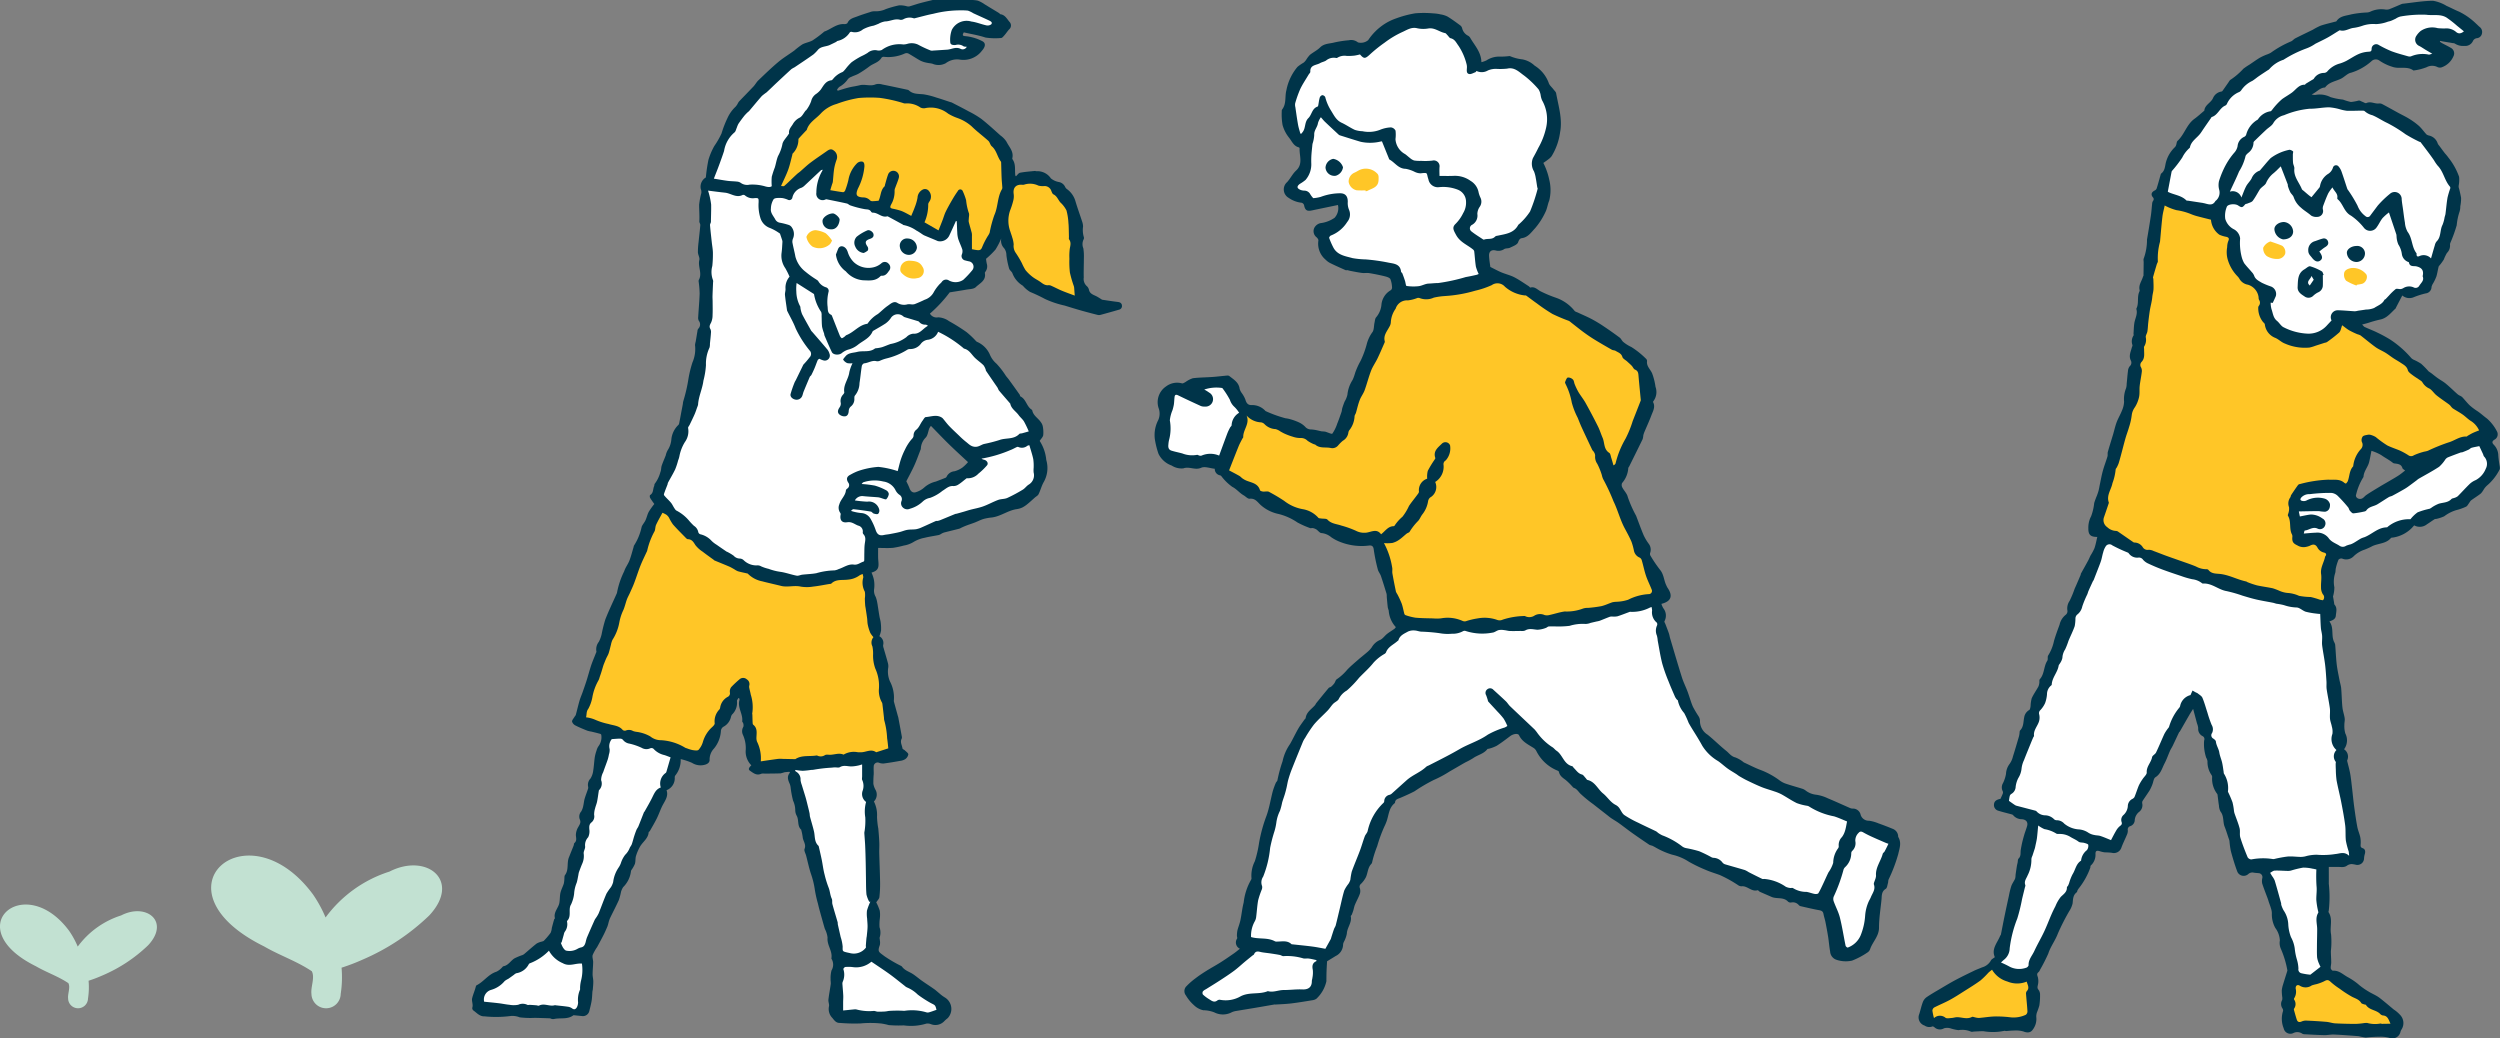 <svg xmlns="http://www.w3.org/2000/svg" xmlns:xlink="http://www.w3.org/1999/xlink" width="312.985" height="130" viewBox="0 0 312.985 130">
  <rect x="0" y="0" width="312.985" height="130" fill="#808080" stroke="none"/>
  <defs>
    <clipPath id="clip-path">
      <rect id="長方形_60" data-name="長方形 60" width="254" height="130" transform="translate(-0.408 0)" fill="none"/>
    </clipPath>
    <clipPath id="clip-path-2">
      <rect id="長方形_69" data-name="長方形 69" width="28.912" height="19.131" fill="#c2e1d2"/>
    </clipPath>
    <clipPath id="clip-path-3">
      <rect id="長方形_69-2" data-name="長方形 69" width="19.644" height="12.998" fill="#c2e1d2"/>
    </clipPath>
  </defs>
  <g id="greeting_img" transform="translate(-1557.015 -1537)">
    <g id="グループ_33" data-name="グループ 33" transform="translate(1616.408 1537)">
      <g id="グループ_32" data-name="グループ 32" transform="translate(0 0)" clip-path="url(#clip-path)">
        <path id="パス_137" data-name="パス 137" d="M210.962,77.513a2.734,2.734,0,0,0,.23.526,1.481,1.481,0,0,1,.156,1.637c-.042.088.078.255.126.385.145.388.3.773.434,1.164.064.183.086.381.142.568.488,1.638.965,3.281,1.479,4.911.193.614.49,1.194.715,1.8.232.621.4,1.266.66,1.873a13.791,13.791,0,0,0,.71,1.2,1.108,1.108,0,0,1,.178.549,2.008,2.008,0,0,0,.943,1.75c.806.642,1.531,1.385,2.337,2.026.365.29.631.71,1.156.831a3.788,3.788,0,0,1,.98.563c.026.016.044.045.071.057.655.3,1.3.64,1.969.9a9.816,9.816,0,0,1,2.521,1.361,2.8,2.8,0,0,0,.833.425c.689.232,1.394.421,2.087.641a1.681,1.681,0,0,1,.387.238,2.612,2.612,0,0,0,1.288.486,4.937,4.937,0,0,1,1.418.439c.939.389,1.862.815,2.793,1.222a.794.794,0,0,0,.308.071.988.988,0,0,1,1.029.8,1.045,1.045,0,0,0,1.036.718,4.866,4.866,0,0,1,1.173.325q.918.327,1.819.7a1.039,1.039,0,0,1,.664.917.239.239,0,0,0,.01.09c.435.73.169,1.4-.005,2.162a19.244,19.244,0,0,1-1.2,3.158c-.063.148-.041.33-.088.487-.073.241-.1.586-.272.69-.553.34-.485.867-.534,1.367-.114,1.161-.309,2.323-.308,3.484,0,1.1-.811,1.784-1.12,2.712a.82.82,0,0,1-.345.416,9.443,9.443,0,0,1-1.915,1.009,3.624,3.624,0,0,1-1.95-.106,1.155,1.155,0,0,1-.79-1.035c-.114-.6-.153-1.21-.247-1.813-.1-.625-.214-1.249-.338-1.87-.068-.344-.185-.678-.249-1.022-.057-.305-.219-.41-.52-.464-.776-.139-1.543-.326-2.313-.5a.489.489,0,0,1-.242-.125.973.973,0,0,0-.975-.342.48.48,0,0,1-.386-.109c-.575-.618-1.408-.3-2.067-.593-.482-.217-.971-.417-1.453-.634-.109-.049-.222-.218-.294-.2-.776.229-1.29-.6-2.034-.491a.8.8,0,0,1-.423-.156,15.829,15.829,0,0,0-2.266-1.256c-.611-.22-1.22-.4-1.826-.668a17.8,17.8,0,0,1-2.059-1,6.307,6.307,0,0,0-2.088-.88,9.87,9.87,0,0,1-2.186-.968c-.109-.051-.212-.116-.324-.16a1.809,1.809,0,0,1-.346-.111c-.723-.487-1.444-.978-2.154-1.483-.565-.4-1.109-.834-1.673-1.238-.306-.22-.638-.4-.95-.615-.187-.126-.358-.273-.535-.411-.556-.435-1.114-.868-1.668-1.305a16.311,16.311,0,0,1-1.673-1.37c-.249-.257-.42-.57-.786-.7-.092-.032-.16-.137-.236-.212a7.876,7.876,0,0,0-.793-.775c-.374-.277-.751-.521-.85-1.026-.014-.071-.144-.139-.233-.174a5.079,5.079,0,0,1-2.582-2.408,1.064,1.064,0,0,0-.3-.37c-.7-.455-1.481-.79-1.872-1.617-.135-.286-.728-.188-1.114.1-.556.421-1.112.845-1.7,1.216a4.736,4.736,0,0,1-.973.363c-.056.02-.148,0-.174.035-.458.616-1.232.736-1.813,1.159a9.741,9.741,0,0,1-.962.52c-.652.37-1.3.756-1.949,1.125a14.059,14.059,0,0,1-1.994,1.071,20.238,20.238,0,0,0-2.4,1.41c-.59.31-1.2.579-1.815.841-.281.121-.6.164-.635.556a.191.191,0,0,1-.065.119c-.7.564-.714,1.43-.972,2.189a5.777,5.777,0,0,1-.3.715,17.836,17.836,0,0,0-.9,2.466,13.6,13.6,0,0,0-.622,1.958.483.483,0,0,1-.106.251c-.466.473-.433,1.148-.7,1.7a3.245,3.245,0,0,1-.588.79.468.468,0,0,0-.154.55,1.169,1.169,0,0,1,0,.71c-.169.467-.419.9-.613,1.364-.094.222-.132.467-.2.7-.059.187-.127.371-.2.552-.028.068-.136.134-.125.184.171.8-.463,1.423-.491,2.19a3.547,3.547,0,0,1-.356,1,.952.952,0,0,0-.111.328,1.625,1.625,0,0,1-.931,1.467c-.378.237-.761.466-1.078.66-.023.431-.05.856-.065,1.281-.013.36-.013.721-.019,1.082a.59.59,0,0,1-.009.182,4.251,4.251,0,0,1-1.249,2.151,1.178,1.178,0,0,1-.506.181c-.881.144-1.762.294-2.647.4-.658.079-1.323.1-1.985.14-.03,0-.062-.014-.09-.01-.859.147-1.716.3-2.575.443-.79.133-1.581.258-2.37.393a2.281,2.281,0,0,0-.388.124,2.36,2.36,0,0,1-2.218.027,3.953,3.953,0,0,0-1.377-.265,2.391,2.391,0,0,1-1.163-.63,4.967,4.967,0,0,1-1-1.21.869.869,0,0,1,0-1.109,8.958,8.958,0,0,1,1.224-1.075c.432-.332.889-.632,1.351-.921.572-.358,1.169-.679,1.74-1.039s1.139-.754,1.7-1.144c.248-.172.477-.37.735-.573a.853.853,0,0,1-.349-1.269c.046-.09-.028-.236-.023-.355a3.323,3.323,0,0,1,.062-.673c.107-.425.282-.834.371-1.261.156-.739.221-1.5.412-2.228a7.286,7.286,0,0,1,.929-2.853.367.367,0,0,0,.041-.262,3.985,3.985,0,0,1,.43-2.057,14.524,14.524,0,0,0,.527-2.3,18.706,18.706,0,0,1,.926-3.378c.359-.986.516-2.045.784-3.066a8.906,8.906,0,0,1,.383-1.055c.05-.124.2-.23.206-.346a18.008,18.008,0,0,1,.643-2.372,5.859,5.859,0,0,1,.931-2.149c.36-.631.668-1.292,1.03-1.922.226-.392.509-.753.768-1.126.052-.074.152-.138.162-.215.1-.741.716-1.093,1.15-1.584.079-.089.119-.21.194-.3.508-.628,1.016-1.256,1.536-1.873.072-.085.23-.092.319-.169a2.527,2.527,0,0,0,.392-.422c.115-.158.155-.41.3-.5a6.366,6.366,0,0,0,1.3-1.181c.445-.471.95-.886,1.438-1.314.34-.3.7-.57,1.042-.87a3.283,3.283,0,0,0,.6-.632,2.184,2.184,0,0,1,1.031-.921c.34-.14.578-.515.883-.756s.62-.421.925-.638a1.084,1.084,0,0,0,.177-.217,3.378,3.378,0,0,1-.89-2.076,3.692,3.692,0,0,1-.116-.387c-.053-.443-.09-.888-.13-1.333a1.817,1.817,0,0,0-.019-.357c-.229-.753-.458-1.507-.713-2.252-.1-.286-.319-.534-.389-.822a21.116,21.116,0,0,1-.509-2.5c-.057-.473-.3-.52-.629-.48a7.336,7.336,0,0,1-3.894-.592,5.374,5.374,0,0,1-.794-.452,2.229,2.229,0,0,0-1.227-.523c-.217,0-.419-.313-.645-.459a1.4,1.4,0,0,0-.444-.166c-.1-.023-.227.044-.316.008a11.213,11.213,0,0,1-1.6-.709,7.282,7.282,0,0,0-2.35-1.06,4.854,4.854,0,0,1-2.258-1.129c-.441-.415-.691-.856-1.394-.785-.227.023-.482-.285-.733-.425-.518-.29-.867-.778-1.424-1.061a6.348,6.348,0,0,1-1.378-1.35.315.315,0,0,0-.151-.09.8.8,0,0,1-.663-.823c-.589-.06-1.25-.33-1.7-.127-.773.348-1.473-.2-2.234.076a2.264,2.264,0,0,1-1.464-.356,2.907,2.907,0,0,1-1.648-1.466,10.5,10.5,0,0,1-.459-1.845,4.05,4.05,0,0,1,.428-2.38A2,2,0,0,0,148,52.953a2.379,2.379,0,0,1,.954-2.672,2.288,2.288,0,0,1,1.986-.381c.129.035.315-.1.465-.179a3.183,3.183,0,0,1,.9-.464c.814-.1,1.641-.1,2.462-.158.507-.035,1.012-.1,1.519-.145.194-.016.453-.072.576.025.549.434,1.2.8,1.3,1.613a1.827,1.827,0,0,0,.3.572,3.64,3.64,0,0,1,.408.741c.132.48.341.747.84.713a2.232,2.232,0,0,1,1.668.723c.012.01.02.027.033.031a15.793,15.793,0,0,0,2.494.9,3.244,3.244,0,0,1,.578.114,7.117,7.117,0,0,1,1.032.369,2.687,2.687,0,0,1,.844.574.954.954,0,0,0,.792.341,5.552,5.552,0,0,1,.918.16c.131.025.259.064.39.082a3.779,3.779,0,0,1,.409.034c.313.081.819.342.9.246a4.738,4.738,0,0,0,.605-1.231c.2-.49.371-.99.543-1.49.053-.155.049-.328.1-.484.083-.27.18-.536.284-.8a2.982,2.982,0,0,0,.353-.863,4.128,4.128,0,0,1,.641-1.839,4.611,4.611,0,0,0,.255-.663c.052-.143.083-.293.144-.432a9.287,9.287,0,0,1,.607-1.3,11.778,11.778,0,0,0,.8-2.2,4.433,4.433,0,0,1,.662-1.371c.24-.284.191-.809.285-1.224.053-.234.066-.532.216-.68A2.805,2.805,0,0,0,175.918,40a2.34,2.34,0,0,1,1.161-1.761.4.4,0,0,0,.162-.318,3.153,3.153,0,0,0-.206-1.066c-.093-.185-.426-.29-.671-.351-.652-.161-1.313-.295-1.976-.405-.293-.049-.6.016-.9-.022-.483-.061-.961-.163-1.441-.252-.13-.024-.256-.071-.387-.094-.074-.013-.163.028-.227,0-.613-.272-1.229-.542-1.831-.839a2.173,2.173,0,0,1-.671-.468,2.619,2.619,0,0,1-.912-2.4c.027-.115-.111-.307-.222-.408a.964.964,0,0,1-.32-1.112,1.132,1.132,0,0,1,.946-.68,3.951,3.951,0,0,0,1.624-.653,1.776,1.776,0,0,0,.421-1.6c-1.108.231-2.186.453-3.263.68-.59.125-.835-.009-.963-.585a.438.438,0,0,0-.418-.39,3.419,3.419,0,0,1-1.514-.593,1.214,1.214,0,0,1-.2-1.983c.406-.448.676-1.031,1.115-1.436.9-.832.4-1.831.441-2.767a.177.177,0,0,0-.087-.141c-.659-.153-.879-.779-1.238-1.219a4.392,4.392,0,0,1-.808-1.585,7.718,7.718,0,0,1-.1-1.712.365.365,0,0,1,.044-.222c.564-.718.324-1.61.534-2.4a6.4,6.4,0,0,1,1.4-2.95,6.118,6.118,0,0,1,.772-.528,1.8,1.8,0,0,0,.31-.351,3.458,3.458,0,0,1,.463-.61c.41-.333.908-.567,1.278-.935.519-.515,1.2-.457,1.81-.628a13.971,13.971,0,0,1,1.81-.274,1.329,1.329,0,0,1,1.117.272,1.429,1.429,0,0,0,1.283-.282,7.065,7.065,0,0,1,1.95-1.96,6.673,6.673,0,0,1,1.535-.758,13.03,13.03,0,0,1,2.409-.643,13.409,13.409,0,0,1,2.277.011,4.927,4.927,0,0,1,.9.127,2.863,2.863,0,0,1,.861.271c.543.329,1.056.709,1.568,1.085a.643.643,0,0,1,.259.365,1.413,1.413,0,0,0,.77.961.727.727,0,0,1,.228.222c.545.964,1.385,1.785,1.419,3.077a3.558,3.558,0,0,0,.625-.22,2.908,2.908,0,0,1,1.725-.477,8.736,8.736,0,0,0,1.163-.068.107.107,0,0,1,.045,0,5.461,5.461,0,0,0,1.579.415,3.05,3.05,0,0,1,1.522.782,4.291,4.291,0,0,1,1.757,2.134c.079.312.4.562.607.842.116.158.3.307.331.482.288,1.609.81,3.207.5,4.863a7.713,7.713,0,0,1-1.072,3.026,2.187,2.187,0,0,1-.463.429c-.185.148-.385.276-.568.406a8.436,8.436,0,0,1,.739,2.092,5.423,5.423,0,0,1,0,2.618c-.2.477-.255,1.02-.492,1.472a8.7,8.7,0,0,1-1.293,2.009c-.456.476-.856,1.12-1.635,1.224-.258.035-.369.214-.479.524s-.649.494-1.026.681c-.211.1-.508.046-.706.163a1.289,1.289,0,0,1-1.042.183c-.554-.143-.887.11-.861.675.024.515.117,1.026.16,1.381.527.261.946.495,1.386.679.531.223,1.1.351,1.613.612.63.324,1.212.743,1.813,1.124.075.048.155.18.2.166.543-.152.854.238,1.262.462a15.677,15.677,0,0,0,1.968.823,5.115,5.115,0,0,1,2.306,1.637c.081.1.256.14.389.2.589.276,1.19.528,1.765.831a16.611,16.611,0,0,1,1.48.893q1.023.683,2.011,1.419c.176.131.265.373.43.526a4.543,4.543,0,0,0,1.036.654,10.638,10.638,0,0,1,1.844,1.48.384.384,0,0,1,.116.291c-.087.65.437,1.031.644,1.547a7.709,7.709,0,0,1,.416,1.668,1.91,1.91,0,0,1-.26,1.786c-.028.03-.059.1-.045.123.317.6-.013,1.13-.211,1.657-.266.71-.588,1.4-.881,2.1a2.649,2.649,0,0,0-.133.421,2.2,2.2,0,0,1-.077.448c-.547,1.13-1.107,2.255-1.664,3.381-.047.1-.143.189-.14.282a3.149,3.149,0,0,1-.776,1.847.647.647,0,0,0,.027.541c.211.415.6.778.69,1.208a14.816,14.816,0,0,0,1.046,2.355c.312.82.609,1.647.95,2.455a6.351,6.351,0,0,0,.6,1.008,1.226,1.226,0,0,1,.193,1.209.461.461,0,0,0,.072.353,16.885,16.885,0,0,0,1.171,1.725c.5.594.481,1.363.813,2a2.071,2.071,0,0,0,.121.244c.716,1.021.472,1.719-.76,2.026" transform="translate(-62.358 -1.906)" fill="#003449"/>
        <path id="パス_138" data-name="パス 138" d="M211.725,84.713c-.093-.323-.173-.626-.269-.925-.069-.215-.1-.521-.248-.618-.717-.454-.563-1.261-.836-1.889-.205-.472-.353-.971-.583-1.429q-.743-1.485-1.55-2.935c-.262-.471-.611-.893-.889-1.356a8.239,8.239,0,0,1-.47-.98c-.085-.195-.086-.459-.222-.59a.846.846,0,0,0-.637-.257c-.151.034-.255.349-.342.555-.032.078.032.208.076.3a8.443,8.443,0,0,1,.757,2.282,9.263,9.263,0,0,0,.74,1.9c.16.392.31.789.487,1.175.435.949.881,1.892,1.329,2.835.051.107.167.183.22.289a.886.886,0,0,1,.151.45,1.521,1.521,0,0,0,.272,1.027,8.968,8.968,0,0,1,.554,1.362,2.731,2.731,0,0,0,.163.519,25.566,25.566,0,0,1,1.311,2.81c.541,1.108.827,2.309,1.409,3.391.293.545.591,1.089.836,1.657a7.622,7.622,0,0,1,.311,1.133,1.194,1.194,0,0,0,.738.871.579.579,0,0,1,.25.356c.185.639.315,1.3.526,1.925.2.583.481,1.135.706,1.708a.4.4,0,0,1-.389.573,6.47,6.47,0,0,0-2.565.706,5.286,5.286,0,0,1-1.463.253,2.971,2.971,0,0,0-.493.058c-.469.155-.918.382-1.4.491a16.01,16.01,0,0,1-1.639.213,1.867,1.867,0,0,0-.67.094,5.716,5.716,0,0,1-2.265.356c-.637.088-1.256.3-1.889.437a1.174,1.174,0,0,1-.635.012,1.38,1.38,0,0,0-1.228.045,1.176,1.176,0,0,1-1.218.086.07.07,0,0,0-.043-.012,9.31,9.31,0,0,0-2.741.451.889.889,0,0,1-.673.049,4.74,4.74,0,0,0-2.474-.2,8.916,8.916,0,0,0-1.5.36.647.647,0,0,1-.377-.039,4.578,4.578,0,0,0-2.7-.329,4.889,4.889,0,0,1-1,.008c-.741-.021-1.485-.019-2.222-.09a6.934,6.934,0,0,1-1.234-.318.264.264,0,0,1-.146-.163c-.118-.435-.19-.883-.339-1.3a11.994,11.994,0,0,0-.549-1.174,1.552,1.552,0,0,1-.167-.312c-.156-.757-.31-1.515-.441-2.277-.043-.252.03-.529-.034-.772A9.584,9.584,0,0,0,183,94.464a5.148,5.148,0,0,0,1.033-.016,2.532,2.532,0,0,0,.873-.406c.331-.224.618-.512.931-.762.118-.094.317-.128.378-.243a7.413,7.413,0,0,1,1.072-1.36c.218-.249.333-.587.546-.843a3.529,3.529,0,0,0,.692-1.625.8.8,0,0,1,.251-.45,1.514,1.514,0,0,0,.636-1.948,2.251,2.251,0,0,0,1.046-2.142.523.523,0,0,1,.27-.553,2.262,2.262,0,0,0,.546-1.891.624.624,0,0,0-1.027-.206c-.491.482-1.117.925-.82,1.785.02.058-.057.158-.1.229a12.834,12.834,0,0,0-.841,1.384,3,3,0,0,0-.074.982,1.51,1.51,0,0,0-1.032,1.619c0,.152-.147.311-.248.45-.33.451-.692.879-1,1.344a6.61,6.61,0,0,1-.815,1.349,5.212,5.212,0,0,0-.983,1.108.168.168,0,0,1-.109.078c-.716,0-1.055.607-1.588,1.015-.59-.822-1.33-.191-2.017-.195a2.166,2.166,0,0,1-1.116-.239,12.248,12.248,0,0,0-1.848-.661c-.591-.206-1.25-.216-1.73-.739-.143-.155-.514-.1-.779-.144-.125-.021-.3-.012-.362-.089a3.336,3.336,0,0,0-1.973-1.082,5.255,5.255,0,0,1-2.3-1.032,21.041,21.041,0,0,0-1.877-1.118c-.189-.131-.535-.021-.8-.054-.129-.016-.334-.083-.36-.17-.259-.887-1.086-.931-1.749-1.221a2.663,2.663,0,0,1-.441-.252c-.136-.094-.244-.232-.386-.313-.432-.245-.874-.471-1.29-.693.432-1.1.809-2.07,1.2-3.036.125-.309.291-.6.441-.9.041-.082.135-.159.132-.236-.035-.92.868-1.686.412-2.7a2.594,2.594,0,0,0,1.828.861.769.769,0,0,1,.4.2,2.062,2.062,0,0,0,1.417.645,1.958,1.958,0,0,1,.625.312c.187.1.368.207.562.288a8.225,8.225,0,0,0,.942.346,2.924,2.924,0,0,0,.966.169,1.139,1.139,0,0,1,.894.341,4.261,4.261,0,0,0,.855.457c.024.013.072-.01.089.006.56.526,1.284.307,1.931.437a.93.93,0,0,0,.947-.3,4.735,4.735,0,0,1,.6-.6,1.386,1.386,0,0,0,.7-1.068.738.738,0,0,1,.167-.318,3.02,3.02,0,0,0,.6-1.656c0-.155.129-.3.177-.462.09-.3.157-.6.246-.9a6.489,6.489,0,0,1,.284-.836c.169-.37.42-.707.557-1.087.291-.807.5-1.646.806-2.445.208-.535.554-1.015.805-1.536.31-.644.586-1.3.874-1.957a.3.3,0,0,0,.035-.178c-.2-.747.288-1.267.591-1.852a1.135,1.135,0,0,0,.167-.559,3.2,3.2,0,0,1,.6-1.674,1.484,1.484,0,0,1,1.529-1.044,4.522,4.522,0,0,0,1.184-.3.483.483,0,0,1,.3.012,2.265,2.265,0,0,0,1.767-.058,8.609,8.609,0,0,1,1.416-.2,17,17,0,0,0,3.76-.665,10.809,10.809,0,0,0,2.08-.7,1.237,1.237,0,0,1,1.649.2,4.493,4.493,0,0,0,2.471,1.088c.059.012.138-.014.18.016.45.323.887.661,1.34.979a21.4,21.4,0,0,0,1.964,1.329,21.841,21.841,0,0,0,2.041.861,1.4,1.4,0,0,1,.286.205c.514.4,1.02.81,1.545,1.2.44.323.89.633,1.355.919.724.446,1.461.87,2.2,1.29.141.08.339.061.476.146.321.2.711.3.846.761.067.228.4.378.6.566s.392.348.573.538c.144.152.233.408.4.475.425.17.42.5.451.854.082.953.179,1.9.269,2.857a.4.4,0,0,1,0,.176q-.5,1.285-1.005,2.567a13.308,13.308,0,0,1-.894,2.2,11.358,11.358,0,0,0-1.244,3.078.42.42,0,0,1-.1.154.953.953,0,0,1-.173.107" transform="translate(-69.128 -26.471)" fill="#ffc627"/>
        <path id="パス_139" data-name="パス 139" d="M242.982,158.741c-.082.393-.134.782-.249,1.152a2.569,2.569,0,0,1-.388.795,1.4,1.4,0,0,0-.407,1.121.4.4,0,0,1-.078.289,3.12,3.12,0,0,0-.611,1.822,4.262,4.262,0,0,1-.6,1.2c-.219.447-.415.9-.629,1.354-.2.422-.391.851-.631,1.249-.055.09-.308.112-.455.086-.343-.062-.673-.2-1.017-.256a3.1,3.1,0,0,1-1.69-.466c-.083-.07-.27,0-.4-.027a1.651,1.651,0,0,1-.527-.156,5.541,5.541,0,0,0-2.662-.97c-.092,0-.2.029-.272-.007-.572-.274-1.139-.559-1.7-.845a3.159,3.159,0,0,0-.478-.261c-.813-.246-1.634-.469-2.449-.712a.705.705,0,0,1-.334-.206,1.459,1.459,0,0,0-1.127-.614.652.652,0,0,1-.262-.07,16.416,16.416,0,0,0-1.539-.753,14.783,14.783,0,0,0-1.572-.379,1.255,1.255,0,0,1-.527-.2,9.513,9.513,0,0,0-2.542-1.42,3.865,3.865,0,0,1-.5-.293,2.819,2.819,0,0,0-.251-.2c-.746-.362-1.5-.705-2.242-1.077a12.744,12.744,0,0,1-1.741-.96c-.3-.213-.44-.633-.678-.939a1.282,1.282,0,0,0-.423-.337c-.652-.337-1.016-.987-1.554-1.421-.674-.544-1.007-1.482-1.96-1.7-.094-.021-.159-.168-.242-.253-.147-.151-.275-.386-.451-.43-.478-.12-.7-.512-1.011-.811-.076-.074-.131-.211-.215-.231-1.053-.243-1.179-1.42-1.96-1.934-.2-.132-.346-.36-.556-.468a7.031,7.031,0,0,1-1.948-1.906c-.09-.1-.167-.221-.266-.315-1.011-.96-2.029-1.912-3.037-2.876-.2-.188-.335-.435-.531-.623-.514-.492-1.044-.968-1.57-1.447a.548.548,0,0,0-.752-.06.561.561,0,0,0-.154.739c.08.189.136.39.2.585.024.072.024.165.071.216.385.428.78.846,1.168,1.272a9.577,9.577,0,0,1,.764.877,6.918,6.918,0,0,1,.458.906,2.217,2.217,0,0,1-.317.187,10.672,10.672,0,0,0-2.131.9c-1.106.781-2.4,1.152-3.548,1.819q-.781.454-1.583.873c-.759.4-1.526.785-2.289,1.176a1.161,1.161,0,0,0-.284.146c-.724.7-1.7,1.018-2.447,1.683-.6.535-1.192,1.075-1.792,1.608a.88.88,0,0,1-.332.223.817.817,0,0,0-.691.8.34.34,0,0,1-.082.2,6.8,6.8,0,0,0-1.993,3.532c-.052.239-.276.436-.363.674-.219.59-.387,1.2-.608,1.788-.33.882-.707,1.746-1.025,2.633a9.2,9.2,0,0,0-.173,1.018,1.855,1.855,0,0,1-.246.514,4.157,4.157,0,0,0-.514.822c-.224.735-.377,1.493-.557,2.242-.17.707-.333,1.416-.513,2.12-.041.159-.154.3-.209.453-.12.338-.226.681-.337,1.023a1.487,1.487,0,0,1-.079.252c-.227.419-.462.834-.671,1.211-.48-.085-1.031-.2-1.587-.276-.838-.11-1.68-.189-2.521-.281-.045,0-.105,0-.132-.021-.525-.5-1.171-.329-1.787-.326a.594.594,0,0,1-.271-.027c-.941-.519-2.01-.238-3.007-.541a3.681,3.681,0,0,1,.474-1.98,1.453,1.453,0,0,0,.17-.564c.089-.687.122-1.384.247-2.065a11.159,11.159,0,0,1,.432-1.292.768.768,0,0,0,.057-.486,1.258,1.258,0,0,1,.134-1.168,12.935,12.935,0,0,0,.874-3.6,18.351,18.351,0,0,1,.538-2.073,7.062,7.062,0,0,0,.242-1.11,4.582,4.582,0,0,1,.449-1.456,8.251,8.251,0,0,0,.277-1.052c.1-.346.229-.684.333-1.029.083-.275.155-.555.22-.835.077-.331.123-.67.217-1,.123-.428.261-.854.425-1.268.461-1.166.934-2.327,1.411-3.486a3.075,3.075,0,0,1,.273-.475,15.907,15.907,0,0,1,1.1-1.663c.528-.627,1.156-1.169,1.725-1.763.247-.259.436-.575.684-.833.22-.228.6-.364.708-.625a2.519,2.519,0,0,1,1-1.04,12.66,12.66,0,0,0,1.532-1.591c.606-.633,1.276-1.214,1.816-1.9a5.461,5.461,0,0,1,1.366-1.09.486.486,0,0,0,.192-.193c.252-.7.928-.961,1.425-1.406.045-.041.12-.072.134-.121.173-.612.729-.818,1.2-1.086a1.656,1.656,0,0,1,.817-.129c.267.005.53.121.8.144a22.856,22.856,0,0,1,2.3.189,5.686,5.686,0,0,0,1.572.075,2.678,2.678,0,0,0,1.4-.322.417.417,0,0,1,.342-.017,6.756,6.756,0,0,0,3.334.2c.272-.023.521-.254.8-.322a2.123,2.123,0,0,1,.684.01c.238.023.473.1.711.107.451.015.9,0,1.354-.006a1.153,1.153,0,0,0,.536-.05c.51-.316,1.021-.137,1.547-.1a3.328,3.328,0,0,0,1.03-.219c.141-.038.265-.187.4-.193.493-.02.988.01,1.482,0a11.087,11.087,0,0,0,1.117-.078,5.5,5.5,0,0,1,1.97-.238,1.718,1.718,0,0,0,.663-.133c.246-.056.491-.115.736-.172a3.008,3.008,0,0,0,.4-.092c.433-.166.859-.351,1.294-.51a1.239,1.239,0,0,1,.355-.012,2.347,2.347,0,0,0,.585-.04c.474-.15.938-.338,1.407-.509a.443.443,0,0,1,.218-.049,4.786,4.786,0,0,0,2.416-.526c.057-.017.112-.043.212-.082a2.06,2.06,0,0,1,.071.448,1.651,1.651,0,0,0,.589,1.512.382.382,0,0,1,.032.348,1.568,1.568,0,0,0-.017,1.285,3.425,3.425,0,0,1,.1.622c.184.965.327,1.941.572,2.89a20.575,20.575,0,0,0,.793,2.237c.248.641.528,1.269.8,1.9a1.787,1.787,0,0,0,.224.341c.035.048.126.076.132.121a3.422,3.422,0,0,0,.792,1.581,10.62,10.62,0,0,1,.557,1.224c.35.633.751,1.238,1.126,1.859.2.334.4.67.587,1.015a5.74,5.74,0,0,0,1.978,1.914c.414.286.781.636,1.189.931.342.247.713.453,1.068.681.14.089.266.2.41.284.31.18.619.363.942.518.616.3,1.233.594,1.865.851.5.2,1.035.342,1.548.523a5.861,5.861,0,0,1,.909.368c.649.358,1.261.786,1.926,1.107a6.55,6.55,0,0,0,1.27.329.654.654,0,0,1,.257.089,8.88,8.88,0,0,0,3.137,1.236c.56.176,1.1.429,1.615.636" transform="translate(-71.135 -55.894)" fill="#fff"/>
        <path id="パス_140" data-name="パス 140" d="M178.54,20c-.1-.371-.224-.738-.291-1.115-.131-.734-.232-1.472-.339-2.209a1.163,1.163,0,0,1-.02-.489,13.964,13.964,0,0,1,.639-1.789c.3-.625.693-1.2,1.047-1.8.07-.118.215-.236.209-.347-.051-.883.742-.805,1.214-1.081.233-.136.522-.177.748-.322a1.512,1.512,0,0,1,1.237-.333.237.237,0,0,0,.179-.017,1.7,1.7,0,0,1,1.2-.229,7.15,7.15,0,0,0,.97-.046,6.18,6.18,0,0,0,.67-.147c.5.581.651.551,1.25,0A17.517,17.517,0,0,1,189.092,8.6a11.811,11.811,0,0,1,2.126-1.287c.606-.255,1.188-.708,1.96-.509a3.6,3.6,0,0,0,1.391.022c.8-.119,1.378.447,2.09.581.112.021.2.174.3.269.129.127.237.34.385.373.542.123.7.559.992.944a7.4,7.4,0,0,1,1,2.266,1.462,1.462,0,0,1,.05.539c-.018.3-.067.66.28.732.233.049.519-.129.776-.221.063-.023.1-.107.152-.16a1.5,1.5,0,0,0,1.422-.064,2.485,2.485,0,0,1,1.149-.194,8.489,8.489,0,0,0,1.26-.034c.939-.22,1.515.443,2.136.875a11.685,11.685,0,0,1,1.8,1.721,2,2,0,0,1,.264.759,2.5,2.5,0,0,0,.172.607,4.787,4.787,0,0,1,.507,3.433,8.986,8.986,0,0,1-.984,2.538c-.207.434-.435.849-.666,1.267a1.848,1.848,0,0,0,.132,1.659,3.812,3.812,0,0,1,.225.858c.073.37.121.746.182,1.119.012.073.068.154.049.215a20.61,20.61,0,0,1-.951,2.838,7.738,7.738,0,0,1-1.348,1.56c-.041.045-.107.074-.133.125-.551,1.044-1.6,1.126-2.579,1.342a.584.584,0,0,0-.3.1c-.379.426-.925.223-1.372.381a.17.17,0,0,1-.133-.009c-.5-.336-1.025-.648-1.493-1.028a.486.486,0,0,1,.118-.815,1.317,1.317,0,0,0,.644-1.354,1.651,1.651,0,0,1,.287-.878,1.125,1.125,0,0,0,.1-1.166,3.143,3.143,0,0,1-.253-.768,2.116,2.116,0,0,0-.983-1.329,3.337,3.337,0,0,0-2.155-.625c-.555.027-1.112.005-1.734.005,0-.316-.028-.728.006-1.135a.724.724,0,0,0-.905-.78,8.389,8.389,0,0,1-1.383.032,4.54,4.54,0,0,1-.9-.049,1.511,1.511,0,0,1-.518-.311c-.206-.152-.39-.334-.6-.483a2.3,2.3,0,0,1-1.212-1.876,4.437,4.437,0,0,0,.008-1.062.738.738,0,0,0-.58-.41,3.973,3.973,0,0,0-1.367.305,3.871,3.871,0,0,1-2.2.174,3.438,3.438,0,0,1-.938-.162c-.572-.262-1.094-.636-1.666-.9-.7-.324-.973-.969-1.352-1.563a5.93,5.93,0,0,1-.7-1.649.459.459,0,0,0-.372-.241.485.485,0,0,0-.315.308c-.093.315-.125.649-.188.973-.01.054-.041.136-.08.149-.706.232-.718,1.016-1.15,1.439-.517.506-.313,1.251-.73,1.761-.045.054-.082.114-.123.172L178.54,20" transform="translate(-75.133 -3.264)" fill="#fff"/>
        <path id="パス_141" data-name="パス 141" d="M201.1,45.685a1.557,1.557,0,0,1-.277.112c-.445.1-.891.2-1.341.274a22.732,22.732,0,0,1-3.465.752c-.39,0-.792.053-1.193.068-.421.016-.827.275-1.252.325a5.94,5.94,0,0,1-1.507-.028c-.094-.013-.123-.429-.2-.654-.1-.309-.21-.616-.328-.918-.032-.082-.152-.14-.16-.217-.108-1.041-1.014-1-1.682-1.155a23.727,23.727,0,0,0-2.741-.38,10.914,10.914,0,0,1-1.641-.159c-.895-.25-1.9-.364-2.411-1.325a9.618,9.618,0,0,1-.525-1.2c-.025-.071.114-.274.214-.307a4.217,4.217,0,0,0,2.041-1.692,1.462,1.462,0,0,0,.22-1.553,2.234,2.234,0,0,1-.147-.971c.009-.714-.31-1.093-1.017-1.073a7,7,0,0,0-2.365.45,4.806,4.806,0,0,1-.938.162,2.851,2.851,0,0,1-.366-.473.843.843,0,0,0-.77-.47,1.479,1.479,0,0,1-.441-.084c-.48-.2-.517-.439-.112-.755a5.1,5.1,0,0,0,.725-.505,2.992,2.992,0,0,0,.713-2.137c-.009-.346,0-.694.024-1.041s.065-.695.1-1.042a3.163,3.163,0,0,1,.038-.314,4.23,4.23,0,0,0,.21-1.092c-.045-.578.4-.961.468-1.49a2.438,2.438,0,0,1,.364-.73c.17.192.328.4.513.574.563.539,1.137,1.067,1.708,1.6a.434.434,0,0,0,.157.093c.865.272,1.729.552,2.6.807a5.576,5.576,0,0,0,2.533-.039.91.91,0,0,1,.136-.013c.291.72.565,1.4.841,2.075.029.071.049.171.1.2.684.369,1.107,1.157,2.033,1.162a4.153,4.153,0,0,1,1.15.393,1.794,1.794,0,0,0,.692.173c1.022-.108.714-.078,1,.752a1.2,1.2,0,0,0,1.322.981,5,5,0,0,1,2.373.32,1.62,1.62,0,0,1,1.015,1.5,2.52,2.52,0,0,1-.367,1.44,4.84,4.84,0,0,1-.929,1.318c-.484.455-.283.785.05,1.4.49.908,1.392,1.228,2.108,1.811a.437.437,0,0,1,.163.246c.075.632.108,1.27.206,1.9a5.071,5.071,0,0,0,.347.922" transform="translate(-75.365 -11.387)" fill="#fff"/>
        <path id="パス_142" data-name="パス 142" d="M159.352,87.63a1.9,1.9,0,0,0-.943,1.558c0,.1-.14.19-.195.3a6.5,6.5,0,0,0-.329.691c-.35.929-.688,1.863-1.038,2.813A2.8,2.8,0,0,0,154.63,93a.472.472,0,0,1-.26-.01c-.1-.021-.217-.112-.3-.089a3.355,3.355,0,0,1-1.84-.18c-.448-.121-.907-.209-1.35-.347-.377-.117-.43-.436-.385-.78a3.1,3.1,0,0,1,.113-.676,5.614,5.614,0,0,0,.066-2.34,4.46,4.46,0,0,1,.333-1.272,5.926,5.926,0,0,0,.17-.695c.046-.315.049-.637.089-.954.036-.289.178-.338.448-.207.939.458,1.886.9,2.836,1.332a1.124,1.124,0,0,0,.492.072.935.935,0,0,0,.564-1.745,5.358,5.358,0,0,0-.623-.385,4.767,4.767,0,0,1,2.2-.2.118.118,0,0,1,.082.036,10.5,10.5,0,0,1,.929,1.451,2,2,0,0,0,.574.892,3.921,3.921,0,0,1,.585.732" transform="translate(-63.611 -35.955)" fill="#fff"/>
        <path id="パス_143" data-name="パス 143" d="M172.137,207.522c-.52.232-.557.615-.453,1.11a3.416,3.416,0,0,1-.049.972c-.013.151-.074.3-.075.448,0,.727-.436,1.048-1.171,1.016-.786-.035-1.576.078-2.365.075-.662,0-1.3.337-1.967.138-1.088.458-2.318.076-3.418.654a3.743,3.743,0,0,1-2.536.436.471.471,0,0,0-.352.063c-.421.34-.742.048-1.068-.154a4.677,4.677,0,0,1-.76-.572.413.413,0,0,1-.005-.388,1.068,1.068,0,0,1,.363-.264c.586-.369,1.18-.727,1.76-1.106.605-.395,1.212-.789,1.791-1.219.463-.344.886-.743,1.33-1.115.313-.261.631-.516.948-.773.071-.057.18-.1.211-.169.23-.528.63-.319,1.006-.255.356.061.717.093,1.074.146.385.057.77.115,1.152.189.162.031.331.173.473.145a7.048,7.048,0,0,1,2.489.291c.223.034.459-.016.684.015.313.043.622.126.933.191,0,.042,0,.083,0,.125" transform="translate(-66.72 -87.198)" fill="#fff"/>
        <path id="パス_144" data-name="パス 144" d="M301.015,182.124c-.133.263-.258.53-.4.787-.058.1-.2.175-.227.281-.242.932-.934,1.726-.839,2.764a1.7,1.7,0,0,1-.136.521c-.05.189-.182.409-.129.564.218.628-.184,1.079-.385,1.588-.067.169-.164.325-.246.488a5.229,5.229,0,0,0-.469,1.84,7.963,7.963,0,0,1-.567,2.46,2.792,2.792,0,0,1-1.608,1.516c-.061.021-.252-.133-.272-.229-.244-1.173-.421-2.361-.712-3.522-.175-.7-.531-1.352-.777-2.036a.9.9,0,0,1-.009-.568,20.144,20.144,0,0,0,1.218-3.317.769.769,0,0,1,.206-.382,2.389,2.389,0,0,0,.782-1.7.481.481,0,0,1,.1-.326,1.317,1.317,0,0,0,.41-1.251,1.317,1.317,0,0,1,.41-1.027c.191-.228.378-.18.6-.052.338.192.686.367,1.039.528.58.265,1.167.515,1.752.768.113.049.232.083.348.125l-.1.176" transform="translate(-124.073 -76.304)" fill="#fff"/>
        <path id="パス_145" data-name="パス 145" d="M191.568,39.879a10.726,10.726,0,0,1-1.109-.008,1.29,1.29,0,0,1-1.006-1.062,1.211,1.211,0,0,1,.74-1.15c.194-.086.375-.2.562-.3a1.944,1.944,0,0,1,2.235.377c.256.214.216.494.21.822-.016.972-.815,1.056-1.405,1.388a.733.733,0,0,1-.222.043c0-.036,0-.072-.006-.108" transform="translate(-80.004 -16.047)" fill="#ffc627"/>
        <path id="パス_146" data-name="パス 146" d="M185.731,37.167a1.108,1.108,0,0,1-1.274-1.016,1.183,1.183,0,0,1,.965-1.1,1.547,1.547,0,0,1,1.225,1.053,1.285,1.285,0,0,1-.915,1.067" transform="translate(-77.904 -15.164)" fill="#003449"/>
        <path id="パス_147" data-name="パス 147" d="M81.37,38.641c-.051-.286-.257-.384-.536-.416-.646-.076-1.289-.179-1.933-.276-.05-.008-.093-.055-.14-.082-.222-.132-.437-.282-.671-.391-.368-.174-.754-.3-.852-.782a.891.891,0,0,0-.305-.483,1.2,1.2,0,0,1-.344-1.047c-.025-.793.015-1.588.014-2.381a6.534,6.534,0,0,0-.066-1.267,1.352,1.352,0,0,1,.036-1.124.385.385,0,0,0,.014-.321,3.164,3.164,0,0,1-.085-1.29,2.064,2.064,0,0,0-.085-.526c-.282-.873-.6-1.736-.861-2.614a2.836,2.836,0,0,0-1.083-1.551.728.728,0,0,1-.222-.278,1.079,1.079,0,0,0-.744-.593,2.2,2.2,0,0,1-1.036-.465,2.027,2.027,0,0,0-1.83-.892c-.052,0-.108-.042-.159-.037-.624.066-1.254.108-1.868.226-.19.037-.339.286-.515.444-.036-.05-.075-.079-.079-.113-.087-.681.09-1.409-.359-2.03-.032-.045-.01-.136,0-.2.149-.81-.44-1.355-.747-1.99a2.935,2.935,0,0,0-.753-.778c-.784-.7-1.555-1.414-2.379-2.062a11.334,11.334,0,0,0-1.584-.946c-.707-.388-1.427-.752-2.143-1.124a1.042,1.042,0,0,0-.157-.043c-.593-.192-1.181-.4-1.778-.575a9.321,9.321,0,0,0-1.584-.4c-.65-.072-1.321.006-1.849-.5a.4.4,0,0,0-.19-.077c-1.044-.222-2.086-.45-3.133-.655a1.484,1.484,0,0,0-.814-.025c-.669.3-1.351-.051-2.014.121-.445.115-.906.166-1.351.277-.47.117-.931.272-1.4.411l-.081-.136a1.7,1.7,0,0,1,.283-.348,3.048,3.048,0,0,0,1.058-.948,1,1,0,0,1,.452-.311c.3-.147.637-.24.925-.411a13.619,13.619,0,0,0,1.331-.894c.494-.377,1.176-.489,1.516-1.086a.351.351,0,0,1,.276-.117,4.989,4.989,0,0,0,2.612-.4.565.565,0,0,1,.455-.021c.516.281,1,.615,1.517.9a3.051,3.051,0,0,0,.733.249c.258.064.528.077.785.142a1.9,1.9,0,0,0,1.668-.069,2.354,2.354,0,0,1,1.689-.459,2.9,2.9,0,0,0,2.836-1.1c.453-.508.52-.973.017-1.213a5.73,5.73,0,0,0-2.06-.61c-.387-.027-.43-.117-.227-.476.908.209,1.836.353,2.714.647a8.1,8.1,0,0,0,1.945.059c.132.013.306-.206.43-.345.206-.232.374-.5.58-.728a.639.639,0,0,0,.044-.955c-.32-.383-.555-.874-1.138-.951-.054-.007-.091-.1-.147-.135-.439-.269-.881-.535-1.322-.8-.158-.1-.313-.2-.472-.289a3.962,3.962,0,0,0-.848-.465C62.986.414,62.574.443,62.185.37c-.518-.1-1.027-.243-1.543-.355a1.008,1.008,0,0,0-.37.005,8.413,8.413,0,0,1-2.129.3.665.665,0,0,0-.2.041c-.613.151-1.23.292-1.84.457-.458.123-.9.283-1.361.413a.777.777,0,0,1-.3-.02,3.26,3.26,0,0,0-.954-.12,12.99,12.99,0,0,0-1.678.472,2.859,2.859,0,0,1-1.348.272,1.615,1.615,0,0,0-.678.122c-.517.161-1.035.327-1.54.521-.466.179-.992.275-1.232.821-.039.089-.25.154-.375.144-.993-.076-1.686.645-2.537.939-.036.012-.06.056-.093.081A14.046,14.046,0,0,1,42.64,5.48c-.4.229-.887.288-1.29.507a10.1,10.1,0,0,0-1.009.775c-.659.476-1.364.9-1.983,1.416-.869.729-1.686,1.522-2.507,2.306-.234.224-.388.53-.611.768-.6.637-1.213,1.255-1.816,1.886a1.892,1.892,0,0,0-.169.282,1.87,1.87,0,0,1-.255.362,4.49,4.49,0,0,0-1.009,1.409,13.138,13.138,0,0,0-.751,1.943,10.445,10.445,0,0,1-.908,1.579,8.437,8.437,0,0,0-.73,1.721,19.756,19.756,0,0,0-.324,2.206,1.352,1.352,0,0,0-.635,1.445,1.029,1.029,0,0,1,.072.5,9.314,9.314,0,0,0-.279,1.478c0,.691.063,1.383.025,2.077-.009.154.134.316.122.468-.057.716-.149,1.429-.218,2.145a9.3,9.3,0,0,0-.081,1.26c.013.324.248.673.177.961-.206.839.4,1.687-.068,2.506a.467.467,0,0,0-.01.245A13.048,13.048,0,0,1,28.5,37.18c-.032.983-.125,1.964-.182,2.947a.821.821,0,0,0,.068.443.744.744,0,0,1-.069,1.019.613.613,0,0,0-.094.311c-.075.425-.141.851-.214,1.275a2.567,2.567,0,0,0-.087.443A4.225,4.225,0,0,1,27.6,45.8a14.164,14.164,0,0,0-.5,2.042,19.888,19.888,0,0,1-.625,2.737,1.575,1.575,0,0,0-.073.4c-.05.269-.1.537-.154.806-.086.454-.165.909-.258,1.362-.035.167-.048.4-.159.483a2.9,2.9,0,0,0-.868,1.757,2.939,2.939,0,0,1-.462,1.4,2.207,2.207,0,0,0-.243.647c-.167.43-.36.851-.507,1.288-.086.256-.053.558-.163.8a4.235,4.235,0,0,1-.7,1.458c-.067.065-.043.215-.087.312-.169.366-.064.854-.5,1.108-.055.032-.057.265,0,.357.177.3.392.578.524.767a9,9,0,0,0-.694.974c-.177.334-.253.721-.412,1.067-.13.28-.356.517-.473.8A7,7,0,0,1,20.3,68.7c-.05.055-.052.154-.075.233-.169.557-.305,1.126-.515,1.667-.18.466-.512.878-.657,1.351a10.26,10.26,0,0,0-.882,2.588.572.572,0,0,1-.056.2c-.479,1.082-1,2.148-1.426,3.249a17.334,17.334,0,0,0-.466,1.87,4.18,4.18,0,0,1-.337.911,1.5,1.5,0,0,0-.313,1.195c.025.087-.054.208-.093.31-.188.487-.4.966-.564,1.461-.209.627-.374,1.269-.573,1.9-.156.491-.331.977-.5,1.464-.125.354-.28.7-.385,1.059-.168.582-.3,1.174-.461,1.758-.028.1-.124.183-.179.279-.109.191-.314.4-.29.573a.825.825,0,0,0,.432.486c.48.249.985.45,1.486.652a3.735,3.735,0,0,0,.521.116c.366.089.732.178,1.095.279.052.014.124.089.123.136a1.842,1.842,0,0,1-.315,1.361,1.641,1.641,0,0,0-.275.582,4.935,4.935,0,0,0-.225.856c-.079.546-.1,1.1-.191,1.645a2.4,2.4,0,0,1-.343,1.009,1.129,1.129,0,0,0-.3,1.012.528.528,0,0,1-.008.277c-.136.414-.3.82-.424,1.238-.081.274-.1.567-.165.845a2.281,2.281,0,0,1-.258.744.971.971,0,0,0-.186,1c.178.382-.006.627-.176.935a2.059,2.059,0,0,0-.315,1.02c.017.37.158.71-.184,1.01-.068.06-.054.207-.093.309-.116.3-.24.6-.361.9-.075.189-.145.381-.225.568-.3.713.01,1.559-.5,2.237-.093.124-.057.345-.079.522a3.089,3.089,0,0,1-.075.562c-.125.382-.326.744-.414,1.132-.092.406-.06.838-.133,1.249-.117.657-.75,1.166-.56,1.92.012.045-.084.108-.1.171q-.15.523-.285,1.051a1.972,1.972,0,0,1-.152.619,9.845,9.845,0,0,1-.841.989c-.057.063-.171.075-.26.107a2.327,2.327,0,0,0-.645.242c-.537.418-1.041.877-1.562,1.316a.869.869,0,0,1-.233.132,7.76,7.76,0,0,0-.967.4c-.491.287-.763.88-1.391.994-.1.019-.173.17-.27.246a2.243,2.243,0,0,1-.617.442c-1,.311-1.571,1.237-2.467,1.691a.215.215,0,0,0-.1.126c-.123.517-.353,1.007-.473,1.511-.083.349.157.774.019,1.185a.382.382,0,0,0,.129.33c.429.308.812.771,1.385.742a14.006,14.006,0,0,0,3.278-.04,2.367,2.367,0,0,1,1.146.168,11.108,11.108,0,0,0,1.9.063c.63.014,1.261.034,1.891.057.052,0,.1.05.153.059a.838.838,0,0,0,.326.035c.805-.193,1.7.088,2.438-.465a.126.126,0,0,1,.079-.014l1,.1a.82.82,0,0,0,.929-.638c.105-.423.219-.846.288-1.275.062-.384.067-.776.1-1.165.007-.081.041-.159.047-.24.025-.337.065-.674.061-1.012,0-.3-.087-.594-.085-.89,0-.513.063-1.026.068-1.538,0-.3-.138-.618-.06-.883a5.461,5.461,0,0,1,.549-.982c.282-.514.56-1.03.825-1.553.17-.336.319-.683.467-1.029a3.7,3.7,0,0,0,.12-.392,4.379,4.379,0,0,1,.195-.623c.371-.778.777-1.538,1.13-2.323a8.475,8.475,0,0,0,.265-1.014,2.089,2.089,0,0,1,.269-.586,3.341,3.341,0,0,0,.974-1.992.411.411,0,0,1,.081-.181,3.753,3.753,0,0,0,.414-.741c.093-.315.04-.673.135-.987a5.8,5.8,0,0,1,.5-1.159c.344-.612,1.029-1.019,1.086-1.81,0-.05.109-.086.142-.143.306-.542.627-1.077.9-1.635s.453-1.136.744-1.669c.316-.578.7-1.117.452-1.813a1.6,1.6,0,0,0,1.028-1.557.442.442,0,0,1,.053-.268,3.039,3.039,0,0,0,.689-2.066,7.736,7.736,0,0,1,1.414.465,2,2,0,0,0,1.694.214c.305-.1.536-.3.512-.622a1.989,1.989,0,0,1,.547-1.38,3.824,3.824,0,0,0,.864-2.144.685.685,0,0,1,.389-.623,1.855,1.855,0,0,0,.868-1.159.829.829,0,0,1,.141-.331,2.025,2.025,0,0,0,.615-1.687c-.01-.122.117-.256.181-.384l.112.048c.01.066.044.139.026.2-.291.938.453,1.745.339,2.661-.009.078.107.165.124.255a.757.757,0,0,1,.02.439,1.061,1.061,0,0,0-.061.992,4.033,4.033,0,0,1,.361,1.868,2.446,2.446,0,0,0,.7,1.964c-.339.315-.4.515-.179.671.423.293.837.655,1.427.382a1.071,1.071,0,0,1,.408-.014c.669-.009,1.339-.009,2.007-.032a3.809,3.809,0,0,0,.47-.134c.206-.036.416-.043.624-.063l.084.1c-.444.5-.232.969-.021,1.446a1.917,1.917,0,0,1,.1.437,12.026,12.026,0,0,0,.305,1.636,2.893,2.893,0,0,1,.272,1.138,1.447,1.447,0,0,0,.185.75c.3.553.036,1.283.569,1.753.007.006,0,.027,0,.04a6.655,6.655,0,0,1,.177.873c.036.5.466.905.235,1.479-.09.224.124.57.2.861.189.732.346,1.473.575,2.193a10.665,10.665,0,0,1,.519,2.113,14.811,14.811,0,0,0,.375,1.67c.181.783.414,1.555.627,2.332.079.286.16.572.249.856a3.109,3.109,0,0,1,.334,1.09c-.1.926.647,1.667.48,2.584a.186.186,0,0,0,.043.115,1.385,1.385,0,0,1-.028,1.4,3.686,3.686,0,0,0-.116,1.071c-.012.216.045.439.017.651-.086.649-.219,1.292-.289,1.943-.03.277.13.585.068.846a1.583,1.583,0,0,0,.427,1.44c.24.3.472.64.921.621a22.024,22.024,0,0,0,2.587.067,13.424,13.424,0,0,1,2.589.006,7.034,7.034,0,0,1,.954.2,14.583,14.583,0,0,0,1.891.038,6.541,6.541,0,0,0,2.807-.219,1.093,1.093,0,0,1,.589.064,1.526,1.526,0,0,0,1.61-.311,4.484,4.484,0,0,1,.491-.441,1.678,1.678,0,0,0-.311-2.561,4.545,4.545,0,0,1-.747-.555c-.214-.168-.411-.359-.633-.515-.5-.354-1.023-.685-1.526-1.04-.374-.264-.722-.565-1.1-.822-.47-.318-1.061-.458-1.409-.961a.509.509,0,0,0-.171-.114,17.15,17.15,0,0,1-2.041-1.2c-.673-.526-.881-.512-.553-1.4a1.709,1.709,0,0,0-.006-.606c0-.121-.055-.261-.01-.358a2.006,2.006,0,0,0-.028-1.249,5.8,5.8,0,0,1,.036-1.076,3.837,3.837,0,0,0-.005-.992,6.315,6.315,0,0,0-.442-1.044c.164-.262.367-.446.392-.652a13.762,13.762,0,0,0,.09-1.8c-.018-1.247-.075-2.493-.106-3.74-.01-.422.026-.847.008-1.269-.025-.589-.071-1.179-.125-1.767a9.935,9.935,0,0,1-.162-1.493,3.744,3.744,0,0,0-.389-1.913,1.22,1.22,0,0,0,.187-1.48,2.391,2.391,0,0,1-.255-.729,12.1,12.1,0,0,1,.043-1.21c.009-.327-.023-.657,0-.982a.49.49,0,0,1,.691-.436,1.377,1.377,0,0,0,.563.083c.68-.09,1.356-.2,2.03-.326a1.567,1.567,0,0,0,.66-.218.926.926,0,0,0,.388-.594c0-.171-.275-.347-.44-.51-.089-.088-.277-.143-.288-.23-.054-.408-.334-.8-.1-1.238a.48.48,0,0,0,.009-.284c-.138-.774-.283-1.547-.428-2.32-.018-.094-.052-.185-.077-.278-.155-.561-.311-1.121-.461-1.683a.666.666,0,0,1-.019-.286,4.384,4.384,0,0,0-.494-2.312,3.084,3.084,0,0,1-.22-1.7,1.412,1.412,0,0,0-.042-.611c-.165-.625-.356-1.242-.533-1.865a.926.926,0,0,1-.06-.364A.975.975,0,0,0,51,80.077a3.354,3.354,0,0,0,.211-.7,5.709,5.709,0,0,0-.041-1.013c-.028-.252-.111-.5-.154-.748-.072-.417-.131-.836-.2-1.254-.021-.133-.035-.268-.065-.4a3.922,3.922,0,0,0-.209-.81,1.521,1.521,0,0,1-.194-1.008A3.687,3.687,0,0,0,50.3,72.93a4.668,4.668,0,0,0-.284-.82c.614-.18.856-.433.877-.931.013-.314-.041-.631-.048-.947-.009-.413,0-.827,0-1.208.667,0,1.266.038,1.858-.012a12.3,12.3,0,0,0,1.358-.288,3.366,3.366,0,0,0,1.286-.488,4.214,4.214,0,0,1,1.343-.489c.586-.147,1.19-.225,1.782-.348a1.559,1.559,0,0,0,.325-.175,1.818,1.818,0,0,1,.339-.141c.63-.161,1.262-.312,1.892-.474a1.869,1.869,0,0,0,.257-.129c.221-.1.442-.2.667-.281.33-.125.667-.231,1-.359.368-.144.722-.333,1.1-.447a6.29,6.29,0,0,1,1.038-.184c1.1-.139,1.992-.874,3.081-1.039a2.525,2.525,0,0,0,.707-.2,3.48,3.48,0,0,0,.667-.444c.315-.255.61-.533.914-.8.162-.144.388-.256.476-.436.24-.49.371-1.037.639-1.508a3.553,3.553,0,0,0,.323-2.77,5.287,5.287,0,0,0-.827-2.389c.166-.257.409-.477.447-.728a3.93,3.93,0,0,0-.069-1.148,1.314,1.314,0,0,0-.235-.472c-.327-.5-.937-.8-1.066-1.45a.233.233,0,0,0-.1-.129c-.627-.408-.678-1.3-1.39-1.644-.053-.025-.047-.156-.093-.221q-.667-.942-1.345-1.877c-.118-.163-.257-.312-.378-.473a10.058,10.058,0,0,0-1.171-1.518,3.052,3.052,0,0,1-.817-1.1,3.068,3.068,0,0,0-1.638-1.646.766.766,0,0,1-.177-.158A10.825,10.825,0,0,0,61.912,42a23.488,23.488,0,0,0-2.193-1.371,2.477,2.477,0,0,0-1.361-.476.964.964,0,0,1-1.028-.466,17.362,17.362,0,0,0,2.477-2.661c.693-.112,1.381-.213,2.064-.338.413-.076.944-.063,1.2-.316.492-.482,1.32-.819,1.135-1.761-.011-.054.041-.13.081-.184a1.106,1.106,0,0,0,.163-.981,5.286,5.286,0,0,1-.094-.622,10.086,10.086,0,0,0,1.182-1.154,9.355,9.355,0,0,0,.724-1.4,1.354,1.354,0,0,0,.355,1.229,1.4,1.4,0,0,1,.287.869,10.574,10.574,0,0,0,.342,1.677c.058.207.3.356.4.56a3.059,3.059,0,0,0,1.271,1.561c.081.041.13.14.2.2a3.688,3.688,0,0,0,.759.609,19.921,19.921,0,0,1,1.862.881,11.827,11.827,0,0,0,2.454.823c.678.21,1.357.42,2.04.614s1.4.381,2.1.558a.766.766,0,0,0,.369-.01q1.15-.31,2.293-.643a.466.466,0,0,0,.368-.563m-23.9,15.113c.792.808,1.538,1.6,2.314,2.354s1.571,1.475,2.322,2.176a4.949,4.949,0,0,1-.682.669,3.084,3.084,0,0,1-1.011.477,1.2,1.2,0,0,0-.955.619.385.385,0,0,1-.148.189c-.407.169-.821.32-1.232.482a3.324,3.324,0,0,0-1.409.705,2.743,2.743,0,0,1-1.042.61c-.407.154-.692-.059-.843-.475-.105-.292-.254-.568-.4-.879.317-.623.688-1.29,1-1.983.3-.658.538-1.344.8-2.017a.175.175,0,0,0,.015-.038,2.075,2.075,0,0,1,.59-1.409c.278-.262.317-.776.472-1.175a2.04,2.04,0,0,1,.2-.307" transform="translate(-0.302 -0.425)" fill="#003449"/>
        <path id="パス_148" data-name="パス 148" d="M74.56,58.829c-.669.339-1.011,1.066-1.86,1a1.344,1.344,0,0,0-.865.429,4.712,4.712,0,0,1-1.987.862c-.36.122-.707.282-1.067.4a4.3,4.3,0,0,1-.587.115c-.108.02-.242.005-.32.064-.666.5-1.474.223-2.2.411-.513.133-1.082.088-1.465.55-.115.138-.325.369-.287.427a1.144,1.144,0,0,0,.51.426,2.013,2.013,0,0,0,.657.014,5.308,5.308,0,0,0-.4,1.116c-.1.87-.782,1.589-.632,2.52.015.093-.092.219-.167.309a1.141,1.141,0,0,0-.271,1.033.8.8,0,0,1-.155.553c-.206.3-.3.612-.042.863a1,1,0,0,0,.716.258c.361-.041.459-.359.479-.716a.764.764,0,0,1,.25-.51,1.163,1.163,0,0,0,.451-1.011c0-.127,0-.3.078-.374a2.5,2.5,0,0,0,.566-1.556c.117-.71.174-1.43.29-2.14.02-.129.186-.323.3-.332.532-.044,1.006-.425,1.577-.257a.855.855,0,0,0,.436-.086,4.853,4.853,0,0,1,.72-.255,8.889,8.889,0,0,0,2.669-1.109.653.653,0,0,1,.3-.082,1.679,1.679,0,0,0,1.348-.6,1.3,1.3,0,0,1,.976-.569,1.579,1.579,0,0,0,1.225-.993,14.733,14.733,0,0,1,3.1,1.987c.054.042.1.111.162.125.652.159.93.748,1.361,1.163.335.323.729.586,1.059.914a1.91,1.91,0,0,1,.283.571c.017.036.006.088.028.12.36.531.723,1.061,1.085,1.591.129.188.262.371.384.563a2.533,2.533,0,0,0,.141.3c.462.546.934,1.085,1.4,1.626.009.01.028.017.03.028.117.647.7.958,1.046,1.438.2.282.492.505.672.8a13.041,13.041,0,0,1,.6,1.248c-.3.084-.566.162-.834.235-.119.032-.285.012-.356.086-.691.727-1.683.452-2.5.764a18.616,18.616,0,0,1-1.913.49c-.357.094-.624.353-1.062.353-.569,0-.848-.361-1.209-.633a9.9,9.9,0,0,1-.85-.765c-.419-.4-.845-.791-1.244-1.208-.279-.292-.516-.625-.779-.932a.778.778,0,0,0-.229-.173c-.633-.334-1.281-.057-1.917-.011-.151.011-.29.3-.419.475-.28.374-.408.843-.816,1.146a.9.9,0,0,0-.292.643c0,.3-.156.406-.324.6a5.712,5.712,0,0,0-.737,1.171,9.039,9.039,0,0,0-.526,1.245c-.153.451-.251.921-.377,1.381a.3.3,0,0,1-.038.1,11.252,11.252,0,0,0-2.412-.526A10,10,0,0,0,65.858,77a6.242,6.242,0,0,0-1,.465c-.484.228-.586.545-.315.989a.515.515,0,0,1-.1.758c-.074.059-.173.141-.18.218-.056.688-.648,1.119-.822,1.752a1.1,1.1,0,0,0,.1,1.06.3.3,0,0,1,.064.213c-.138.694.136,1.087.83.979.567-.088.914.256,1.355.42a.744.744,0,0,1,.581.844.321.321,0,0,0,.078.23c.372.392.217.837.163,1.283-.044.366-.036.738-.046,1.108-.007.3,0,.6-.01.892a.2.2,0,0,1-.1.159c-.4.109-.711.435-1.2.366-.7-.1-1.271.367-1.905.563a1.664,1.664,0,0,1-.537.164,8.77,8.77,0,0,0-2.262.353c-.572.105-1.162.116-1.742.183-.242.027-.494.167-.715.125-.663-.127-1.307-.365-1.972-.472a6.9,6.9,0,0,1-1.54-.384,4.934,4.934,0,0,1-.945-.316.83.83,0,0,0-.516-.114,2.279,2.279,0,0,1-1.683-.673A.752.752,0,0,0,51,87.981a1.04,1.04,0,0,1-.792-.356,5.981,5.981,0,0,0-.758-.459c-.046-.027-.1-.036-.148-.067-.413-.282-.826-.563-1.234-.851a3.352,3.352,0,0,1-.618-.476,2.721,2.721,0,0,0-1.438-.837.393.393,0,0,1-.233-.262,1.187,1.187,0,0,0-.542-.79,7.54,7.54,0,0,1-.561-.583,5.186,5.186,0,0,0-1.6-1.31c-.124-.046-.217-.2-.3-.326-.148-.22-.252-.475-.42-.676-.271-.325-.6-.6-.859-.936-.06-.075.031-.286.08-.425.11-.315.239-.622.356-.935a1.588,1.588,0,0,1,.048-.2c.3-.561.635-1.108.909-1.684a8.657,8.657,0,0,0,.368-1.123,2.666,2.666,0,0,0,.163-.542A5.182,5.182,0,0,1,44.1,73.4a2.3,2.3,0,0,0,.407-1.75c-.036-.109.131-.284.2-.431.209-.44.426-.876.62-1.321.126-.288.22-.59.326-.887a1.2,1.2,0,0,0,.1-.312c.064-1.03.543-1.964.668-2.982a9.965,9.965,0,0,0,.319-1.957,4.726,4.726,0,0,1,.451-2.2,1.873,1.873,0,0,0,.047-.489c.043-.444.1-.887.126-1.332a.876.876,0,0,0-.063-.48c-.188-.307-.082-.519.075-.805a2.238,2.238,0,0,0,.191-.939c.028-.558.01-1.119.008-1.678,0-.245-.021-.488-.014-.732.017-.568.046-1.135.068-1.7a.611.611,0,0,0-.009-.286,2.814,2.814,0,0,1-.085-1.762,14.212,14.212,0,0,0,.074-1.669c-.008-.434-.093-.867-.14-1.3-.078-.716-.161-1.431-.221-2.148-.012-.138.112-.284.114-.426.007-.718.041-1.439.027-2.155A9.239,9.239,0,0,0,47,41.916c.778.1,1.456.188,2.136.26.737.078,1.406.7,2.212.276a.34.34,0,0,1,.292.079,1.491,1.491,0,0,0,1.2.324c.513-.034.5.047.491.533a5.361,5.361,0,0,0,.214,1.919A1.923,1.923,0,0,0,54.764,46.6a6.045,6.045,0,0,1,1.243.7c.066.195.168.491.264.79a.689.689,0,0,1,.043.242c-.03.462-.045.926-.108,1.383a2.733,2.733,0,0,0,.468,1.915,10.641,10.641,0,0,1,.532,1.063,2.068,2.068,0,0,0-.506,1.516c.017.256-.092.52-.067.774.061.634.165,1.264.253,1.9a.385.385,0,0,0,.038.117c.353.722.768,1.421,1.048,2.17a13.244,13.244,0,0,0,1.838,2.871.614.614,0,0,1-.1.757,10.344,10.344,0,0,1-.758.888.171.171,0,0,0-.025.033q-.459.941-.917,1.883c-.059.122-.141.235-.187.36a13.31,13.31,0,0,0-.49,1.423c-.078.319.214.611.578.691a.757.757,0,0,0,.894-.488c.069-.178.1-.369.176-.546q.368-.9.754-1.8c.041-.094.159-.155.206-.249.145-.286.282-.578.406-.874.134-.32.243-.652.381-.971.034-.079.137-.128.2-.184a2.561,2.561,0,0,0,.57.222.626.626,0,0,0,.706-.85,1.455,1.455,0,0,0-.25-.51c-.633-.754-1.282-1.5-1.926-2.241a.829.829,0,0,1-.11-.121c-.382-.685-.773-1.365-1.135-2.061a3.253,3.253,0,0,1-.2-.7c-.027-.106,0-.241-.06-.32a4.017,4.017,0,0,1-.469-1.8,5.216,5.216,0,0,1,.036-1.1l2.179,1.385a5.525,5.525,0,0,0,.9,2.249,1.29,1.29,0,0,1,.049.478c.02.457.007.918.06,1.371a5.1,5.1,0,0,0,.247.82,2.6,2.6,0,0,0,.057.283c.3.688.59,1.381.915,2.058.175.364.853.417,1.215.157a2.444,2.444,0,0,1,.809-.454,3.175,3.175,0,0,0,1.272-.64c.644-.5,1.457-.81,1.806-1.637a.287.287,0,0,1,.122-.106c.513-.305,1.04-.59,1.536-.921a2.8,2.8,0,0,0,.6-.611,1.031,1.031,0,0,1,1.588-.254.667.667,0,0,0,.178.1c.539.165,1.079.323,1.617.487a.355.355,0,0,1,.176.086.967.967,0,0,0,.838.362c.075,0,.152.072.29.143" transform="translate(-17.751 -18.053)" fill="#fff"/>
        <path id="パス_149" data-name="パス 149" d="M60.621,127.112a1.054,1.054,0,0,0-.127,1.147,4.422,4.422,0,0,1,.088.967,4.781,4.781,0,0,0,.281,1.823,5.22,5.22,0,0,1,.443,2.621,2.976,2.976,0,0,0,.366,1.583.54.54,0,0,1,.076.234c.071.578.137,1.158.2,1.737a1.159,1.159,0,0,0,.03.287,10.087,10.087,0,0,1,.36,2.244c.07.458.108.92.148,1.271l-1.457.472c-.025.009-.063.019-.079.007-.656-.459-1.307.052-1.96.011a1.623,1.623,0,0,1-.369-.012,2.521,2.521,0,0,0-1.565.218c-.065.021-.141.1-.182.085-.568-.241-1.124.018-1.685.025-.217,0-.483-.054-.641.048a.953.953,0,0,1-.931.064.253.253,0,0,0-.121-.024c-.851.148-1.759-.063-2.559.4-.035.021-.072.059-.108.058-.526-.008-1.051-.022-1.577-.032a3.781,3.781,0,0,0-.573,0c-.712.094-1.422.2-2.157.311a4.707,4.707,0,0,0-.478-2.485,1.4,1.4,0,0,1-.066-.508c.019-.574.146-1.167-.407-1.6-.057-.045-.067-.17-.071-.26-.016-.334-.021-.669-.031-1,0-.041-.031-.086-.021-.121a5.2,5.2,0,0,0-.181-2.385c-.044-.267-.125-.528-.178-.793a.789.789,0,0,1-.016-.313.69.69,0,0,0-.288-.795.682.682,0,0,0-.94,0,12.565,12.565,0,0,0-1.031.969.931.931,0,0,0-.163.651.492.492,0,0,1-.281.571,1.819,1.819,0,0,0-.935,1.34.487.487,0,0,1-.09.225,2.124,2.124,0,0,0-.594,1.737c.016.152-.185.359-.331.488a3.956,3.956,0,0,0-1.141,1.833,2.592,2.592,0,0,1-.546,1c-.127.133-.5.07-.751.034a4.42,4.42,0,0,1-.728-.227.714.714,0,0,1-.19-.065,6.491,6.491,0,0,0-3.029-.946,2.1,2.1,0,0,1-1.348-.476,4.735,4.735,0,0,0-1.769-.577,1.855,1.855,0,0,1-.393-.1,1.018,1.018,0,0,0-.912-.052.422.422,0,0,1-.377-.075c-.468-.566-1.171-.556-1.784-.752a8.355,8.355,0,0,1-1.736-.561,4.142,4.142,0,0,0-1.076-.273c.112-.334.008-.7.289-1.067a4.825,4.825,0,0,0,.5-1.4,6.549,6.549,0,0,1,.74-2.1,1.605,1.605,0,0,0,.177-.453c.076-.217.151-.434.221-.654.076-.243.145-.488.22-.731.027-.088.056-.175.09-.26.1-.238.188-.477.293-.71s.233-.425.308-.652c.114-.345.188-.7.284-1.055a2.642,2.642,0,0,1,.193-.617,5.988,5.988,0,0,0,.855-2.168,6.121,6.121,0,0,1,.516-1.58c.179-.428.279-.888.437-1.326.1-.264.244-.51.359-.768.193-.435.4-.866.565-1.31.269-.712.494-1.441.775-2.149.229-.578.511-1.135.769-1.7a.484.484,0,0,0,.067-.15,9.162,9.162,0,0,1,.94-2.47c.09-.251.071-.547.181-.786.233-.506.519-.988.791-1.5a3.261,3.261,0,0,1,.5.25,1.294,1.294,0,0,1,.319.364,6.261,6.261,0,0,0,.489.834c.491.561,1.024,1.085,1.546,1.62.094.1.214.234.326.238.513.015.7.352.944.739a3.618,3.618,0,0,0,.9.818c.453.355.926.684,1.391,1.024.033.025.058.065.094.08.619.257,1.241.506,1.856.769.215.092.416.218.622.331a2.422,2.422,0,0,0,.459.254c.392.112.794.189,1.192.28.013,0,.032,0,.039.012a3.454,3.454,0,0,0,1.837.973c.2.068,2.085.5,2.281.555.842.231,1.7-.093,2.548.107a4.706,4.706,0,0,0,1.535-.01c.668-.071,1.329-.209,1.993-.319.1-.016.221-.006.278-.062.589-.581,1.379-.392,2.069-.488a2.85,2.85,0,0,0,1.47-.541,1.717,1.717,0,0,1,.387-.16c.027.2.1.36.055.475a2.377,2.377,0,0,0,.211,1.745,2.935,2.935,0,0,1,0,.833c0,.279.019.558.038.836.009.134.04.267.06.4.063.418.13.836.185,1.256.035.265.025.539.082.8a5.921,5.921,0,0,0,.308,1.009,2.917,2.917,0,0,0,.4.546" transform="translate(-10.669 -47.338)" fill="#ffc627"/>
        <path id="パス_150" data-name="パス 150" d="M84.744,37.427a5.419,5.419,0,0,0,.466-2.282.6.6,0,0,1,.089-.225c.031-.061.077-.114.109-.175A1.074,1.074,0,0,0,85.3,33.51a.617.617,0,0,0-.776-.18,1.2,1.2,0,0,0-.653,1.022,6.287,6.287,0,0,1-.346,1.188c-.121.348-.276.685-.439,1.083-.4-.207-.808-.45-1.239-.621a8.439,8.439,0,0,0-1.109-.286c-.3-.074-.335-.169-.188-.486A3.243,3.243,0,0,0,81,33.463a.824.824,0,0,1,.078-.349c.145-.409.326-.807.441-1.224a.7.7,0,0,0-1.342-.421c-.155.42-.26.858-.385,1.288-.016.053,0,.128-.038.158-.539.495-.458,1.245-.761,1.813-.261.02-.514.051-.768.054a.416.416,0,0,1-.291-.1,1.151,1.151,0,0,0-.882-.371c-.857-.055-.965-.334-.638-1.116a7.449,7.449,0,0,0,.812-2.783c0-.273-.027-.546-.31-.593a.809.809,0,0,0-.6.2,3.882,3.882,0,0,0-1.1,2.116,9.851,9.851,0,0,1-.412,1.322c-.032.09-.177.21-.255.2-.5-.061-1-.154-1.6-.254.088-.293.157-.523.228-.752a1.575,1.575,0,0,0,.088-.273c.061-.569.087-1.143.177-1.707a6.758,6.758,0,0,1,.315-1.13.975.975,0,0,0-.393-1.117c-.315-.253-.59-.094-.862.1-.678.479-1.372.936-2.034,1.436-.456.344-.868.745-1.3,1.118-.114.1-.243.178-.355.279-.21.189-.414.385-.619.579-.335.316-.659.643-1.01.939-.074.062-.244.009-.4.009.317-.713.645-1.356.891-2.029.219-.6.347-1.23.515-1.846.017-.065.009-.158.05-.191a2.437,2.437,0,0,0,.719-1.735A.291.291,0,0,1,69,26.932c.282-.31.569-.614.854-.921.056-.06.138-.115.16-.187.283-.912,1.133-1.354,1.724-1.994a4.279,4.279,0,0,1,2-1.22,14.586,14.586,0,0,1,2.748-.745,16.584,16.584,0,0,1,2.634-.021,17.792,17.792,0,0,1,2.923.642.712.712,0,0,0,.28.061,2.924,2.924,0,0,1,1.909.506.948.948,0,0,0,.557.089,3.491,3.491,0,0,1,2.914.679,6.267,6.267,0,0,0,1.187.555,5.444,5.444,0,0,1,1.753,1.031c.655.648,1.409,1.2,2.092,1.817.192.175.236.517.432.683.608.512.686,1.319,1.139,1.911a.212.212,0,0,1,.034.117c.021.651.032,1.3.06,1.952.016.367.059.732.082,1.1a.532.532,0,0,1-.031.285c-.6,1-.484,2.2-.962,3.252A14.345,14.345,0,0,0,92.9,38.73a2.2,2.2,0,0,1-.233.42,9.99,9.99,0,0,0-.653,1.256c-.149.408-.253.549-.689.5-.243-.028-.484-.083-.642-.111,0-.571,0-1.093,0-1.615a1.712,1.712,0,0,0-.019-.409c-.12-.471-.264-.936-.383-1.407a1.426,1.426,0,0,1,.009-.353c0-.27.1-.589-.012-.8a7.025,7.025,0,0,1-.323-1.551,7.5,7.5,0,0,0-.428-1.151.329.329,0,0,0-.6-.015c-.257.36-.494.736-.716,1.118-.286.492-.567.989-.816,1.5-.16.33-.255.692-.388,1.038-.158.413-.324.822-.507,1.287l-1.751-1.006" transform="translate(-28.396 -9.594)" fill="#ffc627"/>
        <path id="パス_151" data-name="パス 151" d="M71.092,37.376a2.861,2.861,0,0,1-.176.351,5.468,5.468,0,0,0-.631,2.55.793.793,0,0,0,1.116.853.359.359,0,0,1,.154-.037c.853.172,1.707.342,2.555.532.152.034.276.188.428.233a12.108,12.108,0,0,0,1.834.476c.311.039.578.008.762.308a.287.287,0,0,0,.2.13c.655-.032,1.128.654,1.822.455a.184.184,0,0,1,.117.032q.907.49,1.813.986c.036.02.065.067.1.07a4.233,4.233,0,0,1,1.638.7c.2.1.379.228.567.346a2.933,2.933,0,0,0,.376.242c.571.247,1.15.473,1.72.723a1.272,1.272,0,0,0,1.419-.652c.295-.614.568-1.238.857-1.875.024.018.1.046.1.079.025.455.032.912.063,1.367a3.31,3.31,0,0,0,.116.8c.151.461.374.9.521,1.361a1.072,1.072,0,0,1-.049.558.56.56,0,0,0,.419.789c.145.041.294.074.442.107a.683.683,0,0,1,.417,1.128,11.765,11.765,0,0,1-1.113,1.186,1.718,1.718,0,0,1-1.794.084.646.646,0,0,0-.906.192c-.112.148-.275.257-.387.405a5.117,5.117,0,0,0-.647.933,1.95,1.95,0,0,1-1.093.878c-.406.2-.825.379-1.247.548a1.111,1.111,0,0,1-.4.041,1.966,1.966,0,0,0-.492-.016,1.6,1.6,0,0,1-1.32-.192c-.44-.247-.839.154-1.188.392-.436.3-.805.691-1.222,1.019a3.916,3.916,0,0,0-1.255,1.16.153.153,0,0,1-.1.068c-1.017.161-1.638,1.046-2.551,1.4-.122.047-.209.177-.323.253-.1.064-.255.174-.3.143a.779.779,0,0,1-.246-.345c-.324-.8-.637-1.611-.956-2.417a.309.309,0,0,0-.117-.166c-.517-.233-.385-.721-.457-1.13a5.355,5.355,0,0,1,.127-1.716.466.466,0,0,0-.294-.588,1.671,1.671,0,0,1-.978-.761c-.048-.1-.18-.166-.281-.238a12.022,12.022,0,0,1-1.321-.951,3.522,3.522,0,0,1-1.269-1.89c-.107-.6-.271-1.192-.378-1.793a1.033,1.033,0,0,1,.092-.517,1.436,1.436,0,0,0-.153-1.341.769.769,0,0,0-.364-.312,8.541,8.541,0,0,0-1.134-.29.8.8,0,0,1-.608-.459c-.243-.425-.6-.8-.522-1.325a2.268,2.268,0,0,1,.339-1.156c.183-.2.68-.164,1.036-.155a2.815,2.815,0,0,1,.748.22.39.39,0,0,0,.569-.295,1.675,1.675,0,0,1,1.127-1.207,1.371,1.371,0,0,0,.43-.305c.68-.631,1.352-1.27,2.029-1.9.025-.023.074-.02.217-.054" transform="translate(-27.474 -16.144)" fill="#fff"/>
        <path id="パス_152" data-name="パス 152" d="M59.518,24.977c-.169.14-.419.132-.77.041a5.739,5.739,0,0,0-2-.232,1.37,1.37,0,0,1-1.116-.226.957.957,0,0,0-.463-.156c-.387-.044-.779-.042-1.165-.092-.54-.07-1.076-.169-1.733-.276.259-.665.49-1.236.7-1.814.2-.548.4-1.1.58-1.655a3.853,3.853,0,0,1,1.287-2.306c.164-.112.211-.4.306-.607a3.237,3.237,0,0,1,.2-.479c.235-.348.486-.686.746-1.016a5.507,5.507,0,0,1,.447-.462c.039-.039.092-.063.127-.1.539-.638,1.066-1.286,1.618-1.912a6.944,6.944,0,0,1,.578-.443c.423-.386.83-.791,1.248-1.183.619-.58,1.239-1.16,1.866-1.731a3.223,3.223,0,0,1,.391-.227c.792-.532,1.59-1.059,2.368-1.612a4.808,4.808,0,0,0,.6-.616c.4-.414.995-.351,1.472-.579.258-.123.516-.247.772-.375.061-.031.1-.107.166-.121A2.407,2.407,0,0,0,69.3,5.715a.287.287,0,0,1,.257-.05,1.522,1.522,0,0,0,1.365-.307,4.358,4.358,0,0,1,1.336-.472c.209-.064.409-.154.613-.232a2.574,2.574,0,0,1,.824-.3c.642,0,1.234-.394,1.895-.206a.68.68,0,0,0,.4-.061,1.57,1.57,0,0,1,1.3-.128.361.361,0,0,0,.2-.021c.749-.183,1.491-.4,2.248-.543a13.911,13.911,0,0,1,3.285-.429A8.7,8.7,0,0,1,84.071,3a3.135,3.135,0,0,1,.684.33c.653.3,1.312.592,1.961.9.186.09.476.223.294.472a.728.728,0,0,1-.614.145c-.634-.134-1.245-.4-1.883-.48a2.072,2.072,0,0,0-2.454,1.056,3.646,3.646,0,0,0-.189,1.556c.012.321.387.351.669.322a1.149,1.149,0,0,1,.962.147c.1.082.286.058.433.082a.576.576,0,0,1-.817.232c-.609-.253-1.1.092-1.639.126l-.927.06c-.272.017-.544.037-.816.051a.771.771,0,0,1-.319-.006,14.053,14.053,0,0,1-1.591-.742,1.9,1.9,0,0,0-1.354-.084,1.794,1.794,0,0,1-.5.068,3.7,3.7,0,0,0-2.677.693,1.007,1.007,0,0,1-.627.038,1.406,1.406,0,0,0-1.149.327,6.765,6.765,0,0,1-.791.422,10.032,10.032,0,0,0-1.223.756,7.044,7.044,0,0,0-.754.845c-.134.147-.269.345-.44.4a2.832,2.832,0,0,0-1.13.86c-.057.056-.12.137-.187.145-.706.076-.975.636-1.315,1.137a2.709,2.709,0,0,1-.572.552,1.472,1.472,0,0,0-.651.921,4.1,4.1,0,0,1-.627,1.141c-.012.021-.052.025-.068.045-.249.307-.437.736-.758.891a1.968,1.968,0,0,0-.851.823c-.231.364-.531.662-.466,1.138.006.049-.07.108-.1.164-.261.41-.691.8-.741,1.236a5.236,5.236,0,0,1-.539,1.444c-.186.451-.256.947-.4,1.418a11.651,11.651,0,0,0-.383,1.168,6.705,6.705,0,0,0,0,1.18" transform="translate(-22.294 -1.67)" fill="#fff"/>
        <path id="パス_153" data-name="パス 153" d="M19.285,185.861c.093-.332.185-.664.28-1a1.1,1.1,0,0,1,.118-.346,1.541,1.541,0,0,0,.3-1.209c-.009-.053-.025-.133,0-.161.534-.541.189-1.267.4-1.872.039-.112.117-.21.151-.323a4.221,4.221,0,0,0,.324-1.208,4.274,4.274,0,0,1,.319-1.366c.1-.318.146-.651.214-.979a2.519,2.519,0,0,1,.068-.346c.141-.383.282-.767.444-1.141a2.336,2.336,0,0,0,.153-1.2c-.03-.3.225-.626.177-.911a1.431,1.431,0,0,1,.385-1.128,1.7,1.7,0,0,0,.145-.982c-.021-.359-.033-.654.3-.9a.966.966,0,0,0,.3-.935,2.754,2.754,0,0,1,.125-.811c.067-.279.188-.546.244-.827.087-.427.138-.861.207-1.292.009-.053.011-.123.045-.154a1.158,1.158,0,0,0,.254-1.246,2.195,2.195,0,0,1,.26-.994c.177-.524.381-1.039.56-1.563a4.924,4.924,0,0,0,.159-.661,1.712,1.712,0,0,0,.087-.677,1.392,1.392,0,0,1,.27-1.243c.4-.024.733-.06,1.072-.059a.457.457,0,0,1,.326.152,1.275,1.275,0,0,0,.828.476,7.568,7.568,0,0,1,1.507.518,1.162,1.162,0,0,0,1.1.057.408.408,0,0,1,.383.061,2.585,2.585,0,0,0,1.369.794c.286.089.562.206.776.286-.18.623-.345,1.2-.514,1.773a.341.341,0,0,1-.093.174,1.62,1.62,0,0,0-.62,1.825c-.638.217-.84.8-1.109,1.333-.284.568-.608,1.115-.917,1.671-.02.035-.064.059-.079.094-.234.591-.461,1.185-.7,1.774-.06.147-.173.272-.233.418-.11.268-.207.542-.295.818-.105.333-.182.675-.3,1-.057.164-.185.3-.259.463a2.383,2.383,0,0,1-.564.855,3.344,3.344,0,0,0-.54,1.042,2.339,2.339,0,0,1-.282.551,4.138,4.138,0,0,0-.685,1.829,2.525,2.525,0,0,1-.272.624,7.319,7.319,0,0,0-.569.827c-.347.8-.637,1.628-.964,2.439a4.046,4.046,0,0,1-.328.563,2.573,2.573,0,0,0-.18.275c-.331.743-.661,1.487-.979,2.235a5.09,5.09,0,0,0-.151.552c-.091.309-.2.592-.584.661a1.528,1.528,0,0,0-.455.186,1.966,1.966,0,0,1-1.39.217c-.162-.034-.312-.238-.417-.4a3.8,3.8,0,0,1-.265-.6l.1-.014" transform="translate(-8.375 -67.854)" fill="#fff"/>
        <path id="パス_154" data-name="パス 154" d="M78.231,165.921c0,.533,0,1,0,1.475,0,.163-.051.361.021.483a1.777,1.777,0,0,1,.035,1.346,1.227,1.227,0,0,0,.439,1.38,4.493,4.493,0,0,0-.1,1.925,8.624,8.624,0,0,1-.084,1.708,2.014,2.014,0,0,0-.037.243c.034.55.084,1.1.109,1.648.032.695.049,1.39.065,2.085.015.63.019,1.261.031,1.891.014.7,0,1.4.064,2.087a3.566,3.566,0,0,0,.353.915l.135-.016a7.142,7.142,0,0,0-.426,1.121,4.037,4.037,0,0,0,.022.994c.016.346.06.691.053,1.036-.008.376-.058.752-.093,1.127-.01.105-.038.209-.048.314-.028.3-.052.607-.074.911-.006.087.037.2,0,.26a1.907,1.907,0,0,1-1.945.686c-.146-.039-.3-.065-.443-.1-.558-.136-.523-.163-.513-.723a5.286,5.286,0,0,0-.25-1.2c-.119-.526-.24-1.052-.355-1.578-.02-.093,0-.2-.027-.286-.216-.749-.448-1.493-.652-2.245-.06-.22.013-.489-.079-.686-.214-.457-.224-.981-.4-1.4a12.582,12.582,0,0,1-.5-1.622c-.163-.605-.232-1.235-.356-1.851-.112-.551-.244-1.1-.368-1.646a.222.222,0,0,0-.048-.113c-.531-.491-.414-1.177-.555-1.789s-.335-1.228-.5-1.844c-.038-.145-.027-.3-.058-.448-.063-.293-.137-.584-.21-.875-.087-.351-.169-.7-.269-1.051-.156-.534-.328-1.064-.489-1.6a2.751,2.751,0,0,1-.159-.629,1.092,1.092,0,0,0-.582-1.057.207.207,0,0,1-.075-.1.276.276,0,0,1,0-.1,7.152,7.152,0,0,0,.927.109,10.434,10.434,0,0,0,1.043-.108c.106-.011.215,0,.319-.025a19.378,19.378,0,0,1,2.246-.261c.134-.011.266-.03.4-.035.219-.008.486.072.648-.025.463-.282.92-.108,1.386-.093a4.383,4.383,0,0,0,.846-.1c.17-.028.334-.089.556-.151" transform="translate(-29.691 -70.206)" fill="#fff"/>
        <path id="パス_155" data-name="パス 155" d="M83.231,101.791c.063-.064.132-.194.23-.224a4.492,4.492,0,0,1,2.472-.093,2,2,0,0,1,1.518,1.046,1.563,1.563,0,0,0,.485.6.642.642,0,0,1,.287.807.726.726,0,0,0,.2.83.78.78,0,0,0,.848.13,3.811,3.811,0,0,0,1.628-.92,1.768,1.768,0,0,1,.907-.443,5.243,5.243,0,0,0,1.539-.878c.414-.238.794-.661,1.378-.6a1.121,1.121,0,0,0,.647-.207c.319-.2.6-.454.9-.685.043-.033.1-.091.136-.085a1.812,1.812,0,0,0,1.443-.575,8.064,8.064,0,0,0,1.077-1.041c.223-.268-.023-.642-.411-.713a.63.63,0,0,1-.273-.13,16,16,0,0,0,3.614-1.07c.276-.1.534-.256.8-.377a.263.263,0,0,1,.191-.011A1.073,1.073,0,0,0,103.983,97a.715.715,0,0,1,.249-.065c.171.6.365,1.162.487,1.742a6.017,6.017,0,0,1,.047,1.1,3.062,3.062,0,0,0,0,.574,1.356,1.356,0,0,1-.652,1.534c-.255.173-.442.451-.7.607a19.09,19.09,0,0,1-1.944,1.041c-.35.156-.784.115-1.148.25-.635.236-1.233.575-1.871.805-.536.194-1.108.291-1.661.438-.25.066-.495.15-.743.222q-.465.135-.931.262a1.411,1.411,0,0,0-.162.028c-.614.251-1.226.508-1.841.759a2.221,2.221,0,0,1-.35.108c-.079.017-.174-.013-.245.019-.58.256-1.153.527-1.734.78a3.042,3.042,0,0,1-.729.243c-.361.055-.737.02-1.1.081-.334.056-.652.2-.984.28-.41.1-.826.174-1.241.253-.229.043-.463.057-.69.108-.591.135-.875-.072-1.065-.659a7.888,7.888,0,0,0-.63-1.374,1.424,1.424,0,0,0-1.178-.713,5.887,5.887,0,0,1-1.273-.27c.1-.074.213-.22.307-.21q1.094.117,2.181.3c.132.021.231.206.366.246.178.053.434.118.551.032a.589.589,0,0,0,.136-.531A1.322,1.322,0,0,0,83.936,104a13.95,13.95,0,0,1-1.552-.157,1.054,1.054,0,0,1,1.057-.535c.638.07,1.28.093,1.919.152a3,3,0,0,1,.447.134c.173.045.443.165.507.1a1.168,1.168,0,0,0,.32-.655.636.636,0,0,0-.326-.463,7.066,7.066,0,0,0-1.422-.586,12.751,12.751,0,0,0-1.655-.2" transform="translate(-34.753 -41.194)" fill="#fff"/>
        <path id="パス_156" data-name="パス 156" d="M124.241,54.428c-.531-.2-1.082-.393-1.619-.616-.432-.179-.845-.4-1.272-.592a.8.8,0,0,0-.393-.1c-.464.062-.763-.229-1.1-.459-.293-.2-.62-.356-.9-.575a5.307,5.307,0,0,1-.876-.837,6.5,6.5,0,0,1-.466-.887,12.785,12.785,0,0,0-.8-1.334,1.5,1.5,0,0,1-.227-1.005,3.547,3.547,0,0,0-.185-.891c-.061-.235-.152-.462-.222-.694a3.912,3.912,0,0,1-.041-2.673,9.443,9.443,0,0,0,.4-1.249,2.192,2.192,0,0,0,.048-.807c-.112-.788.281-1.228,1.075-1.161a.557.557,0,0,0,.244-.018,2.38,2.38,0,0,1,1.769.121,2.088,2.088,0,0,0,.689.063.884.884,0,0,1,.942.626c.064.149.134.349.257.408.448.213.578.677.868,1.01a3.532,3.532,0,0,1,.764,1,7.7,7.7,0,0,1,.249,1.61c.028.231.031.465.038.7.01.333.014.666.023,1,0,.11-.031.249.023.323.287.393.144.787.076,1.2a7.32,7.32,0,0,0-.041,1.225,11.359,11.359,0,0,0,.061,1.717,13.908,13.908,0,0,0,.486,1.682,1.182,1.182,0,0,1,.049.236c.025.306.045.612.071.979" transform="translate(-49.074 -17.416)" fill="#ffc627"/>
        <path id="パス_157" data-name="パス 157" d="M10.723,206.134a3.55,3.55,0,0,0,1.741,1.572c.816.461,1.567-.022,2.391.045a5.281,5.281,0,0,1-.108,2.123,4.28,4.28,0,0,0-.122.885c-.011.094.026.212-.017.282a3.112,3.112,0,0,0-.232,1.567,1.445,1.445,0,0,1-.14.591c-.133.236-.326.391-.624.154a1.138,1.138,0,0,0-.523-.2c-.506-.075-1.017-.119-1.526-.177-.027,0-.057-.026-.079-.019-.657.215-1.335-.286-1.995.056-.086.045-.231-.028-.35-.038q-.4-.033-.8-.056c-.105-.006-.236.044-.314,0a1.311,1.311,0,0,0-1.142-.011,3.024,3.024,0,0,1-1.12,0c-.433-.041-.86-.136-1.291-.188-.624-.075-1.251-.132-1.857-.195a1.248,1.248,0,0,1,.83-1.468,3.426,3.426,0,0,0,1.738-1.117,2.279,2.279,0,0,1,.444-.272c.244-.165.48-.341.72-.512a1.066,1.066,0,0,1,.286-.194,2.1,2.1,0,0,0,1.572-1.136.322.322,0,0,1,.187-.13,6.573,6.573,0,0,0,2.327-1.552" transform="translate(-1.395 -87.118)" fill="#fff"/>
        <path id="パス_158" data-name="パス 158" d="M83.683,208.52c.758.516,1.528,1.015,2.27,1.551.646.467,1.261.977,1.891,1.467a1.085,1.085,0,0,0,.342.224,4.257,4.257,0,0,1,1.306.881,14.181,14.181,0,0,0,1.619,1.05c.544.28.569.231.721.853-.311.107-.617.224-.93.313a.6.6,0,0,1-.366-.009,6.363,6.363,0,0,0-2.727-.178,15,15,0,0,0-1.97.013,4.3,4.3,0,0,1-.444.07c-.308.017-.616.031-.924.021-.175-.006-.355-.109-.521-.089a6.189,6.189,0,0,1-2.13-.185.794.794,0,0,0-.246-.015c-.444.041-.886.088-1.43.143,0-.378,0-.7,0-1.031,0-.275.028-.55.016-.825-.021-.462-.068-.923-.1-1.385a.812.812,0,0,1,.021-.327,2.19,2.19,0,0,0,.092-1.607c-.021-.058.148-.263.242-.272a4.47,4.47,0,0,1,.906.01,2.925,2.925,0,0,0,2.361-.672" transform="translate(-33.982 -88.122)" fill="#fff"/>
        <path id="パス_159" data-name="パス 159" d="M78.651,54.978c.091-.233.178-.468.273-.7.2-.483.745-.407,1.042.031a1.568,1.568,0,0,1,.17.375,3.02,3.02,0,0,0,.769,1.265,2.688,2.688,0,0,0,2.291.661,2.318,2.318,0,0,0,1.182-.566.624.624,0,0,1,.878.1.632.632,0,0,1,.031.888c-.218.319-.453.637-.915.6a.21.21,0,0,0-.148.059c-.616.637-1.361.54-2.165.513a3.156,3.156,0,0,1-2.167-1.117,3.037,3.037,0,0,1-1.241-2.112" transform="translate(-33.391 -23.114)" fill="#003449"/>
        <path id="パス_160" data-name="パス 160" d="M93.682,57.057c.723.03,1.306.108,1.657.768a.9.9,0,0,1-.663,1.416,1.911,1.911,0,0,1-1.646-.369c-.444-.362-.551-.51-.428-1.038a1.063,1.063,0,0,1,.845-.753.86.86,0,0,1,.236-.025" transform="translate(-39.24 -24.421)" fill="#ffc627"/>
        <path id="パス_161" data-name="パス 161" d="M75.479,51.762a2.034,2.034,0,0,1-.253.443,1.957,1.957,0,0,1-2.2.306,2,2,0,0,1-.754-1.209,1.271,1.271,0,0,1,1.137-.845,3.611,3.611,0,0,1,1.271.383,4.024,4.024,0,0,1,.8.922" transform="translate(-30.708 -21.642)" fill="#ffc627"/>
        <path id="パス_162" data-name="パス 162" d="M83.817,53.323a1.274,1.274,0,0,1-1.065-.8,1.081,1.081,0,0,1,.178-1.235,5.688,5.688,0,0,1,1.327-.792c.271-.126.717.176.773.458.074.368-.159.51-.461.611-.582.2-.64.45-.282.96a.521.521,0,0,1,.041.48,1.784,1.784,0,0,1-.513.313" transform="translate(-35.07 -21.651)" fill="#003449"/>
        <path id="パス_163" data-name="パス 163" d="M93.626,54.316a1.137,1.137,0,0,1-1.145-.962.9.9,0,0,1,1.011-1.085,1.174,1.174,0,0,1,1.116,1.146,1.015,1.015,0,0,1-.981.9" transform="translate(-39.208 -22.407)" fill="#003449"/>
        <path id="パス_164" data-name="パス 164" d="M76.808,48.834A1.022,1.022,0,0,1,75.755,47.8c-.019-.429.682-.946,1.3-.955.277,0,.864.523.841.793-.053.611-.395,1.238-1.083,1.2" transform="translate(-32.173 -20.126)" fill="#003449"/>
        <path id="パス_165" data-name="パス 165" d="M385.427,59.308a13.618,13.618,0,0,1-.2-1.455,1.964,1.964,0,0,0-.568-1.372c-.226-.237-.243-.422.072-.624a.762.762,0,0,0,.329-1.038,5.442,5.442,0,0,0-1.233-1.6c-.4-.29-.766-.633-1.174-.914a8.145,8.145,0,0,1-.982-.73c-.352-.33-.646-.722-.981-1.073a1.675,1.675,0,0,0-.355-.2,1.769,1.769,0,0,1-.26-.187c-.476-.428-.933-.877-1.425-1.284-.32-.265-.7-.463-1.035-.705-.283-.2-.55-.426-.827-.637a2.712,2.712,0,0,1-.3-.207,11.924,11.924,0,0,0-.916-.933,6.067,6.067,0,0,0-.923-.5,1.136,1.136,0,0,1-.322-.22,12.511,12.511,0,0,0-2.635-2.313,16.567,16.567,0,0,0-1.69-.912c-.49-.241-1.006-.428-1.5-.66-.124-.058-.21-.2-.328-.309.3-.08.524-.137.747-.2a14.736,14.736,0,0,1,1.458-.413c.9-.158,1.386-.853,1.99-1.4.028-.025.031-.076.05-.113.257-.5.515-.991.787-1.514a1.367,1.367,0,0,0,1.363.246,9.9,9.9,0,0,1,1.568-.506.814.814,0,0,0,.729-.807,1.536,1.536,0,0,1,.214-.478,6.094,6.094,0,0,0,.39-.821c.123-.4.179-.823.282-1.231.024-.1.126-.17.189-.256a6.9,6.9,0,0,0,.467-.656,5.393,5.393,0,0,1,.383-.807,1.3,1.3,0,0,0,.39-1.041.625.625,0,0,1,.059-.272A18.022,18.022,0,0,0,380.02,29a7.243,7.243,0,0,1,.353-1.693,2.2,2.2,0,0,0,.094-.684,4.893,4.893,0,0,0,.1-1.045,13.265,13.265,0,0,0-.306-1.342,1.438,1.438,0,0,1,.032-.353,4,4,0,0,0,.027-.936,8.226,8.226,0,0,0-1.345-2.415,5.311,5.311,0,0,0-.439-.538c-.238-.31-.469-.625-.7-.94a1.008,1.008,0,0,1-.2-.3,1.474,1.474,0,0,0-1.08-.981.849.849,0,0,1-.323-.14c-.326-.352-.6-.755-.954-1.075a8.554,8.554,0,0,0-1.228-.892c-.438-.273-.909-.492-1.363-.74-.672-.367-1.338-.745-2.015-1.1a.721.721,0,0,0-.4-.067c-.523.062-1.026-.309-1.569-.049-.112.053-.324-.1-.489-.159s-.313-.174-.459-.16a6.571,6.571,0,0,1-.976.182,6.986,6.986,0,0,1-1-.3,8.179,8.179,0,0,1-1.569-.313,2.946,2.946,0,0,0-1.909-.27,1.586,1.586,0,0,1-.444-.065c.649-.286,1.024-.849,1.682-.867.488-.685,1.306-.764,1.988-1.1.44-.217.813-.668,1.263-.75a6.842,6.842,0,0,0,2.572-1.457.764.764,0,0,1,.963-.072,5.849,5.849,0,0,0,1.6.777c.881.341,1.867-.128,2.67.47a.058.058,0,0,0,.041,0,6.605,6.605,0,0,0,1.621-.411,1.459,1.459,0,0,1,1.379,0,.768.768,0,0,0,.47.028,2.509,2.509,0,0,0,1.5-1.388.779.779,0,0,0-.265-1.025c-.374-.226-.771-.413-1.156-.622a3.136,3.136,0,0,1-.277-.187c.016-.033.031-.066.046-.1.1.022.191.049.288.065.427.072.854.141,1.281.214a.624.624,0,0,1,.272.065,1.876,1.876,0,0,0,1.178.287,1.059,1.059,0,0,0,1.06-.575.629.629,0,0,1,.524-.393A.714.714,0,0,0,383.179,5a.8.8,0,0,0-.312-.841c-.147-.12-.273-.268-.419-.389a8.327,8.327,0,0,0-2.131-1.507c-.531-.213-1.035-.491-1.561-.717A4.794,4.794,0,0,0,377.049.9c-1.269.012-2.537.235-3.8.375a.729.729,0,0,0-.2.065c-.5.211-1,.434-1.506.631A1.33,1.33,0,0,1,371.1,2a3.244,3.244,0,0,0-1.849.242,1.161,1.161,0,0,1-.484.125,12.787,12.787,0,0,0-1.95.234c-.645.182-1.411.184-1.85.852-.035.053-.148.057-.226.079-.588.16-1.186.291-1.762.487a8.5,8.5,0,0,0-.974.505c-.733.363-1.473.711-2.2,1.082-.191.1-.333.3-.527.381A12.574,12.574,0,0,0,356.756,7.4a3.152,3.152,0,0,1-.585.257,7.251,7.251,0,0,0-.817.384c-.429.262-.838.558-1.256.838a8.729,8.729,0,0,0-.786.529,8.65,8.65,0,0,1-1.576,1.359c-.143.071-.229.264-.332.408-.243.341-.477.688-.722,1.028a.242.242,0,0,1-.144.067,1.365,1.365,0,0,0-1.03.818c-.265.6-1.021.837-1.086,1.561,0,.021-.036.039-.057.057-.392.327-.766.677-1.18.974-.986.708-1.248,1.964-2.116,2.761-.114.1-.108.334-.17.5a.72.72,0,0,1-.148.274,4.08,4.08,0,0,0-1.112,1.822c-.158.522-.11,1.114-.617,1.49a.287.287,0,0,0-.07.148c-.165.575-.32,1.154-.5,1.726a.466.466,0,0,1-.225.242c-.418.207-.527.5-.257.85a.327.327,0,0,1,.028.466.754.754,0,0,0-.109.349c-.057.485-.082.974-.154,1.457q-.227,1.515-.491,3.024a6.854,6.854,0,0,1-.4,2.359c-.07.126-.015.323-.017.487-.006.556-.011,1.112-.022,1.668,0,.05-.05.1-.065.15-.156.555-.582,1.042-.417,1.679a.339.339,0,0,1-.042.2c-.308.669-.017,1.442-.363,2.1a.12.12,0,0,0,0,.082c.177.626-.176,1.17-.261,1.756-.063.43-.07.867-.1,1.3-.005.08.04.184,0,.238a1.353,1.353,0,0,0-.137,1.188c.029.1-.054.231-.085.349-.134.524-.4,1.026-.108,1.6a.592.592,0,0,1-.145.713,1.026,1.026,0,0,0-.215.562c-.074.55-.112,1.106-.169,1.658a1.813,1.813,0,0,1-.086.561,3.6,3.6,0,0,0-.235,1.653,3.066,3.066,0,0,1-.27,1.118c-.191.494-.473.953-.659,1.448s-.293,1.009-.443,1.513c-.22.739-.455,1.473-.665,2.215-.051.18.009.391-.045.568-.18.6-.411,1.186-.577,1.79-.158.577-.261,1.169-.385,1.755-.051.24-.086.484-.148.722s-.14.442-.22.659a9.169,9.169,0,0,0-.33.895,6.736,6.736,0,0,1-.386,1.663,2.983,2.983,0,0,0-.347,1.494c-.016.814.271,1.1,1.121,1.092-.119.488-.2.962-.354,1.409a6.868,6.868,0,0,1-.481.9c-.114.217-.2.447-.318.662-.294.544-.6,1.082-.9,1.625-.025.046-.013.111-.034.16q-.283.669-.573,1.336c-.059.137-.125.272-.182.411a12.7,12.7,0,0,1-.631,1.513,1.635,1.635,0,0,0-.268,1.205.59.59,0,0,1-.184.505,2.187,2.187,0,0,0-.8,1.26c-.247.678-.5,1.356-.7,2.046a5.443,5.443,0,0,1-.721,1.8c-.121.162,0,.5-.117.672-.461.713-.338,1.653-.936,2.311-.088.1-.032.318-.061.478a1.453,1.453,0,0,1-.122.453c-.271.489-.6.947-.831,1.455a4.24,4.24,0,0,0-.141.985c-.029.17-.056.415-.169.482a1.294,1.294,0,0,0-.631.921c-.118.561-.054,1.175-.511,1.639-.079.08-.055.262-.078.4a2.928,2.928,0,0,1-.057.32c-.25.849-.495,1.7-.764,2.543a2.6,2.6,0,0,1-.415.925,2.236,2.236,0,0,0-.452,1.25,4.263,4.263,0,0,1-.368,1.143,1.041,1.041,0,0,0-.063.982.42.42,0,0,1,.047.291c-.085.242-.2.471-.312.711-.537.1-.793.319-.809.717a.732.732,0,0,0,.562.774c.545.169,1.1.3,1.651.451a.34.34,0,0,1,.176.09,1.411,1.411,0,0,0,1.115.517c.539.05.769.378.647.836-.109.41-.279.8-.389,1.213a13.831,13.831,0,0,0-.414,1.817c-.047.374.052.747-.273,1.063-.1.1-.08.335-.116.509-.033.156-.077.31-.1.467-.057.356-.108.713-.158,1.069a1.794,1.794,0,0,1-.056.468c-.141.318-.363.6-.478.928a10.015,10.015,0,0,0-.3,1.224c-.191.874-.381,1.748-.561,2.624-.152.738-.289,1.478-.438,2.216-.013.063-.076.114-.1.177-.345.866-1.12,1.624-.66,2.658-.188.153-.415.25-.49.415a1.821,1.821,0,0,1-1.1.86c-.337.145-.684.267-1.014.426-.78.377-1.56.756-2.326,1.162-.626.333-1.233.7-1.843,1.061-.587.347-1.18.685-1.743,1.067a1.372,1.372,0,0,0-.486.6c-.19.495-.3,1.019-.459,1.528a1.07,1.07,0,0,0,.659,1.441,1.043,1.043,0,0,0,.981.116c.053-.028.183.033.244.089a1,1,0,0,0,1.218.139,1.485,1.485,0,0,1,.783,0,5.086,5.086,0,0,0,1.03.234,2.738,2.738,0,0,1,1.542.18c.114.061.295,0,.445-.009.381-.013.763-.047,1.143-.036a6.9,6.9,0,0,0,2.57-.043c.081-.028.187.024.279.019.3-.016.609-.064.912-.059a3.468,3.468,0,0,1,1.21.105c.466.191.917.2,1.2-.232a2.178,2.178,0,0,0,.435-1.549,1.545,1.545,0,0,1,.093-.629,7.391,7.391,0,0,0,.291-.841,8.191,8.191,0,0,0,.086-1.353,1.022,1.022,0,0,0-.194-.608c-.173-.205-.127-.356-.082-.583a2.06,2.06,0,0,0,0-1c-.087-.267-.16-.437.089-.63a.685.685,0,0,0,.176-.274,22,22,0,0,0,1.04-2.04c.277-.875.881-1.642,1.2-2.508a28.009,28.009,0,0,1,1.428-2.812,2.989,2.989,0,0,0,.422-.979c.048-.527.046-1.03.521-1.387.055-.041.047-.156.086-.228a1.672,1.672,0,0,1,.194-.292,9.206,9.206,0,0,0,1.4-2.515c.041-.1.008-.254.072-.308a1.811,1.811,0,0,0,.586-1.48c.009-.352.164-.427.513-.32a3.654,3.654,0,0,0,.642.153,7.941,7.941,0,0,1,.893.053.989.989,0,0,0,1.2-.654c.2-.549.473-1.073.695-1.615a1.236,1.236,0,0,0,.109-.551.43.43,0,0,1,.293-.512.809.809,0,0,0,.571-.745,1.46,1.46,0,0,1,.593-1.078,1.053,1.053,0,0,0,.352-1,.491.491,0,0,1,.024-.312c.287-.451.6-.882.888-1.335a5.14,5.14,0,0,0,.342-.732c.132-.314.161-.779.393-.923.672-.417.835-1.155,1.149-1.748.247-.466.434-1.016.658-1.525.1-.236.252-.452.364-.685.264-.548.517-1.1.779-1.651.023-.048.081-.078.108-.124.392-.681.779-1.366,1.174-2.047.142-.246.3-.484.485-.778l.486,1.817a2.181,2.181,0,0,1,.151.591,1.006,1.006,0,0,0,.532.994.419.419,0,0,1,.209.559,5.376,5.376,0,0,0,.268,2.174.369.369,0,0,1,.047.068,1.634,1.634,0,0,1,.107.341,2.875,2.875,0,0,0,.513,1.748.424.424,0,0,1,.07.229,3.108,3.108,0,0,0,.627,2.118.282.282,0,0,1,.052.153c.058.439.1.88.173,1.317a1.679,1.679,0,0,0,.2.748c.45.572.267,1.292.516,1.905.188.464.328.946.488,1.421a2.029,2.029,0,0,1,.11.344,10.734,10.734,0,0,0,.171,1.259c.229.847.48,1.691.785,2.514a.864.864,0,0,0,1.391.389.748.748,0,0,1,.671-.192c.2.037.41.046.616.067a.5.5,0,0,1,.476.637,1.616,1.616,0,0,0-.013.651c.209.648.465,1.28.7,1.919.052.14.089.285.137.427.092.271.2.538.275.813a1.965,1.965,0,0,1,.1.577,3.488,3.488,0,0,0,.44,1.848,2.832,2.832,0,0,1,.562,1.556,1.8,1.8,0,0,0,.111,1.011,12.04,12.04,0,0,1,.824,2.7c.023.061-.021.152-.043.225-.159.515-.326,1.028-.48,1.545a3.642,3.642,0,0,0-.172.752,6.329,6.329,0,0,0,.051.8.971.971,0,0,1-.009.44.975.975,0,0,0,.032,1.019.464.464,0,0,1,.087.33,3.175,3.175,0,0,0,.076,2.172.853.853,0,0,0,1.182.613,1.1,1.1,0,0,1,1.126.049.575.575,0,0,0,.313.085c.821.043,1.642.094,2.463.111.409.008.82-.092,1.228-.074,1.025.046,2.05.122,3.073.206a8.579,8.579,0,0,0,.882.171,17.9,17.9,0,0,1,1.908-.108,4.143,4.143,0,0,1,1.031.139,1.041,1.041,0,0,0,1.416-.741,1.033,1.033,0,0,1,.132-.3,1.48,1.48,0,0,0-.207-1.858,4.062,4.062,0,0,0-.769-.647c-.589-.485-1.164-.988-1.769-1.451-.424-.325-.936-.516-1.39-.8a9.163,9.163,0,0,1-1.115-.771,7.851,7.851,0,0,0-1.449-1.011c-.6-.316-1.11-.878-1.888-.821-.087.006-.26-.189-.271-.3-.022-.24.058-.487.057-.731,0-.477-.046-.954-.043-1.432a10.362,10.362,0,0,0,.025-2.082c-.188-.919.248-1.9-.306-2.764-.035-.054,0-.162.021-.242a15.259,15.259,0,0,0,0-3.344c.009-.675,0-1.351,0-2.1h1.134c.405,0,.817.108,1.19-.193a1.067,1.067,0,0,1,.576-.161,4.1,4.1,0,0,1,.527.093.831.831,0,0,0,.985-.808,2.557,2.557,0,0,1,.108-.581c.077-.3.03-.586-.276-.691-.324-.111-.263-.312-.254-.551a3.3,3.3,0,0,0-.054-.846c-.1-.435-.288-.85-.37-1.287-.156-.834-.276-1.676-.389-2.518-.107-.8-.18-1.6-.275-2.406-.069-.584-.125-1.171-.229-1.749-.1-.53-.25-1.049-.376-1.574a.14.14,0,0,1,.011-.081,1.1,1.1,0,0,0-.4-1.374,1.866,1.866,0,0,0,.162-1.976,3.316,3.316,0,0,1-.121-1.057c-.01-.282.078-.572.04-.847-.064-.461-.237-.909-.284-1.371-.082-.787-.084-1.582-.154-2.37-.033-.366-.153-.723-.221-1.086-.121-.645-.266-1.288-.341-1.939-.094-.818-.121-1.643-.192-2.464a1.575,1.575,0,0,0-.159-.375,2.423,2.423,0,0,1-.109-.344c-.158-.723.054-1.513-.458-2.184.414-.125.773-.286.81-.719.041-.466.21-.962-.171-1.385-.039-.043-.031-.129-.042-.2-.052-.3-.1-.6-.141-.822a3.934,3.934,0,0,0,.169-1.143,3.54,3.54,0,0,1,.1-1.769c.065-.19.035-.411.084-.608a6.322,6.322,0,0,1,.333-1.073.485.485,0,0,1,.452-.144,1.29,1.29,0,0,0,1.4-.242,3.518,3.518,0,0,1,1.388-.864,8.889,8.889,0,0,0,1.035-.469c.76-.341,1.691-.286,2.294-1,.041-.048.151-.046.231-.053a4.2,4.2,0,0,0,2.673-1.531,1.435,1.435,0,0,0,1.614-.142c.321-.2.624-.425.944-.625.071-.045.181-.023.266-.05a5.073,5.073,0,0,0,.94-.316,4.694,4.694,0,0,1,1.51-.772,6.747,6.747,0,0,0,1.2-.422c.185-.071.3-.334.439-.513a1.378,1.378,0,0,1,.208-.28c.409-.3.843-.563,1.238-.877a2.935,2.935,0,0,0,.374-.531,2.4,2.4,0,0,1,.474-.53,6.408,6.408,0,0,0,1.489-1.929.446.446,0,0,0,.026-.284m-12.66,1.02c-.463.3-.944.567-1.418.847-.312.184-.628.359-.937.548-.569.347-1.147.683-1.7,1.061-.248.17-.389.469-.759.486-.339.015-.637-.26-.507-.568a7.187,7.187,0,0,1,.853-2.08.278.278,0,0,0,.068-.149c.041-.677.541-1.176.7-1.806.112-.45.189-.909.292-1.414a5.4,5.4,0,0,1,1.24.542c.47.337,1.005.6,1.466.976a.514.514,0,0,0,.236.065c.395.057.792.088.934.576.032.111.195.184.335.307-.273.209-.527.431-.808.61" transform="translate(-131.846 -0.804)" fill="#003449"/>
        <path id="パス_166" data-name="パス 166" d="M360.27,45.144a6.586,6.586,0,0,0,1.457.578,7.641,7.641,0,0,1,1.75.466,6.324,6.324,0,0,0,.751.266c.6.163,1.206.308,1.821.464a2.543,2.543,0,0,0,1.048,1.876,3.612,3.612,0,0,0,.86.264c.3.078.408.2.26.528a2.084,2.084,0,0,0-.141.762,3.479,3.479,0,0,0,.032,1.42,4.986,4.986,0,0,0,1.275,2.249,1.424,1.424,0,0,1,.242.33,1.528,1.528,0,0,0,1.06.711,1.893,1.893,0,0,1,1.325,1.569.7.7,0,0,0,.055.321.626.626,0,0,1-.033.765.428.428,0,0,0-.062.152,2.748,2.748,0,0,0,.634,1.906.463.463,0,0,1,.185.242,2.064,2.064,0,0,0,1.339,1.71c.415.186.757.548,1.179.7a6.191,6.191,0,0,0,3.076.5,5.162,5.162,0,0,0,.742-.224l1.159-.373a.933.933,0,0,0,.274-.082,17.122,17.122,0,0,0,1.536-1.2c.2-.184.232-.538.379-.913.293.214.576.455.892.641a10.493,10.493,0,0,0,1.021.486,1.847,1.847,0,0,1,.375.138c.631.484,1.235,1,1.88,1.467.383.276.833.456,1.237.7.345.211.663.466,1,.69.3.2.616.366.911.567.364.248.773.432.907.941.058.22.319.408.524.564.346.265.722.49,1.08.738a.652.652,0,0,1,.228.229,1.886,1.886,0,0,0,.875.769c.338.2.561.586.876.838.488.392,1.013.738,1.519,1.107a1.776,1.776,0,0,1,.237.214,1.829,1.829,0,0,0,.27.307c.405.265.837.492,1.234.769s.722.637,1.131.872a2.716,2.716,0,0,1,.945,1.126c-.257.1-.532.2-.8.327-.209.1-.405.218-.606.333-.059.034-.115.114-.168.111-.854-.049-1.505.531-2.28.742a23.525,23.525,0,0,0-2.545,1.031c-.208.084-.442.1-.658.169a7.826,7.826,0,0,0-1.109.4.581.581,0,0,1-.645.028,8.254,8.254,0,0,0-1.177-.647c-.5-.2-1-.369-1.485-.6a12.2,12.2,0,0,1-1.462-1.06,2.473,2.473,0,0,0-.591-.258.82.82,0,0,0-.4-.031c-.229.049-.523.076-.651.229a.754.754,0,0,0-.1.67.766.766,0,0,1-.136.911,3.717,3.717,0,0,0-.949,2.142c-.495.524-.441,1.247-.679,1.864a1.394,1.394,0,0,1-.227.3.8.8,0,0,1-.2-.092c-.589-.531-1.312-.359-2-.4a15.867,15.867,0,0,0-3.538.542.422.422,0,0,0-.257.119c-.3.414-.586.837-.867,1.263-.057.087-.049.221-.112.3a1.294,1.294,0,0,0-.155,1.216,1.713,1.713,0,0,1-.039.61c-.022.161-.153.37-.092.47.446.733.11,1.629.516,2.365a.718.718,0,0,1,.026.36c-.03.546.136.749.629.979a1.478,1.478,0,0,0,1.042.2,2.406,2.406,0,0,0,.537-.158c.414-.224.7-.179.93.211a1.223,1.223,0,0,0,.812.645c.262.059.39.214.182.475-.008.011-.022.021-.024.033-.137.738-.619,1.382-.5,2.2.076.53-.035,1.085-.011,1.626a1.638,1.638,0,0,0,.225.887.532.532,0,0,1,.013.753,3.875,3.875,0,0,1-.4-.075,10.226,10.226,0,0,0-1.129-.331,8.3,8.3,0,0,1-1.463-.147,4.126,4.126,0,0,0-1.488-.366,3.313,3.313,0,0,1-1.005-.28,7.879,7.879,0,0,0-.8-.3c-.655-.14-1.323-.219-1.976-.365a10.718,10.718,0,0,1-1.17-.394c-.064-.023-.118-.081-.182-.094-1.1-.229-2.1-.807-3.246-.939-.485-.056-1.089,0-1.464-.493a.291.291,0,0,0-.221-.1,2.752,2.752,0,0,1-1.343-.338c-.718-.3-1.462-.537-2.195-.8-.529-.189-1.061-.369-1.588-.563-.51-.187-1.013-.392-1.524-.578a1.406,1.406,0,0,0-.624-.155.7.7,0,0,1-.729-.307,1.234,1.234,0,0,0-1.072-.6c-.057,0-.123-.048-.177-.086-.595-.41-1.187-.824-1.784-1.232a.578.578,0,0,0-.3-.136,1.692,1.692,0,0,1-1.132-.479,1.062,1.062,0,0,1-.407-1.214c.2-.567.389-1.138.582-1.708.017-.052.047-.116.031-.16-.323-.891.308-1.619.459-2.425a6.643,6.643,0,0,0,.4-1.731c0-.066.087-.135.124-.208a4,4,0,0,0,.242-.521c.1-.316.188-.639.274-.96.2-.732.381-1.467.589-2.2.137-.479.321-.943.455-1.422a7.837,7.837,0,0,0,.329-1.476,2.1,2.1,0,0,1,.4-.99,4.066,4.066,0,0,0,.515-1.272c.1-.448.029-.929.079-1.39.063-.567.187-1.126.255-1.693a1,1,0,0,0-.072-.6.563.563,0,0,1,.059-.719c.435-.472.3-1.027.311-1.567,0-.121-.044-.269.01-.357a1.563,1.563,0,0,0,.2-1.143c-.039-.227.159-.484.2-.736.058-.336.065-.681.1-1.021.058-.523.122-1.046.2-1.563.089-.581.265-1.151.315-1.74.027-.322.133-.639.15-.96.023-.421-.005-.845-.017-1.268,0-.081-.059-.17-.04-.241.148-.537.307-1.071.465-1.605.043-.144.162-.3.135-.425a7.768,7.768,0,0,1,.273-2.414c.1-1.043.177-2.088.3-3.128.053-.462.185-.915.289-1.412" transform="translate(-148.64 -19.411)" fill="#ffc627"/>
        <path id="パス_167" data-name="パス 167" d="M371.131,127.013c.027.6.037,1.182.082,1.759.027.34.135.673.158,1.013.027.388-.043.785,0,1.168.1.8.268,1.6.368,2.4.087.7.127,1.415.175,2.124.022.327-.022.661.025.983.117.8.293,1.587.4,2.387.056.433-.023.882.019,1.318.03.331.173.651.231.982a2.2,2.2,0,0,1,.07.915,1.822,1.822,0,0,0,.507,2.015,1.107,1.107,0,0,0-.1,1.461c.043.06,0,.18,0,.273,0,.242.008.484.021.726a10.808,10.808,0,0,0,.094,1.345c.167.9.4,1.788.576,2.686.188.969.372,1.941.5,2.92.082.644.014,1.306.09,1.952a10.462,10.462,0,0,0,.353,1.349,4.412,4.412,0,0,1,.05.532c-.6-.58-1.155-.269-1.715-.224a9.747,9.747,0,0,1-2.321.09,5.165,5.165,0,0,0-1.485.212,3.08,3.08,0,0,1-.532.061c-.55-.012-1.1-.09-1.65-.049a15.119,15.119,0,0,0-1.638.3.489.489,0,0,1-.2.017,7.778,7.778,0,0,0-2.7.045.58.58,0,0,1-.464-.27c-.335-.812-.658-1.632-.915-2.47-.112-.366.005-.8-.093-1.172-.166-.631-.422-1.238-.635-1.857a1.939,1.939,0,0,1-.067-.311,7.611,7.611,0,0,0-.184-1.07,13.026,13.026,0,0,0-.52-1.222c-.021-.05-.061-.11-.049-.154a3.385,3.385,0,0,0-.514-2.234.966.966,0,0,1-.025-.2c-.067-.413-.11-.832-.211-1.237s-.268-.774-.335-1.2c-.07-.451-.377-.871-.427-1.365-.014-.132-.184-.274-.315-.362a.465.465,0,0,1-.162-.7,1.053,1.053,0,0,0-.053-1.019,14.333,14.333,0,0,1-.521-1.512c-.207-.63-.378-1.275-.635-1.884-.1-.231-.389-.382-.6-.561a1.259,1.259,0,0,0-.214-.1c-.142-.078-.283-.161-.425-.242l-.253.568a1.751,1.751,0,0,0-1.3,1.383.549.549,0,0,1-.121.214,6.624,6.624,0,0,0-1.259,2.361c-.031.11-.138.2-.206.3a4.922,4.922,0,0,0-.394.62c-.352.768-.669,1.554-1.036,2.315-.109.224-.455.369-.495.585-.124.672-.716,1.158-.669,1.91.016.26-.332.54-.506.815a5.837,5.837,0,0,0-.477.8c-.2.478-.352.98-.55,1.462a.675.675,0,0,1-.3.254,1.023,1.023,0,0,0-.529.79,1.656,1.656,0,0,1-.542,1.2.81.81,0,0,0-.231.909c.062.225-.021.334-.206.469a1.941,1.941,0,0,0-.484.577c-.238.4-.442.812-.646,1.195-.464-.185-.888-.375-1.327-.52-.24-.079-.511-.061-.758-.124a2.047,2.047,0,0,1-.742-.279,2.461,2.461,0,0,0-1.159-.418,3.191,3.191,0,0,1-1.868-.724,1.242,1.242,0,0,0-.951-.425.473.473,0,0,1-.33-.133,1.62,1.62,0,0,0-1.065-.483,1.461,1.461,0,0,1-1.1-.472.325.325,0,0,0-.172-.111c-.765-.2-1.532-.4-2.3-.6a.859.859,0,0,1-.257-.105c-.25-.166-.492-.343-.747-.522a5.5,5.5,0,0,1,.1-.616.47.47,0,0,1,.206-.257,1.068,1.068,0,0,0,.534-.913,3.225,3.225,0,0,1,.33-1.07,2.768,2.768,0,0,0,.412-1.23,3.318,3.318,0,0,1,.3-1.014c.288-.749.6-1.491.9-2.236q.121-.3.25-.593c.032-.075.113-.151.105-.22-.084-.712.445-1.2.63-1.816a1.708,1.708,0,0,0,.015-.874.506.506,0,0,1,.161-.534,3.285,3.285,0,0,0,.577-.859,4.068,4.068,0,0,0,.242-1.117,1.416,1.416,0,0,1,.551-1.124.1.1,0,0,0,.041-.07c.035-.885.731-1.53.866-2.381.017-.111.126-.206.18-.315a1.81,1.81,0,0,0,.29-.664,2.1,2.1,0,0,1,.348-1.066,9.208,9.208,0,0,0,.414-1.064c.256-.617.562-1.215.78-1.844a5.629,5.629,0,0,0,.091-.991.688.688,0,0,1,.2-.436,1.716,1.716,0,0,0,.659-1.049,12.733,12.733,0,0,1,.627-1.509c.057-.137.09-.286.149-.423.182-.415.373-.827.563-1.239.017-.036.062-.061.076-.1q.349-.9.7-1.8c.092-.242.188-.484.26-.734.09-.314.14-.641.239-.952a2.417,2.417,0,0,1,.33-.772.549.549,0,0,1,.814-.105,18.943,18.943,0,0,0,1.846.864c.072.033.169.06.2.119a1.3,1.3,0,0,0,1.262.544.609.609,0,0,1,.539.273,1.879,1.879,0,0,0,.677.488c.552.261,1.113.5,1.685.714.8.3,1.6.568,2.411.836a10.667,10.667,0,0,0,1.374.4,2.406,2.406,0,0,1,1.244.507.18.18,0,0,0,.118.034c1.106-.069,1.92.773,2.94.945a16.7,16.7,0,0,1,1.993.568c.586.176,1.173.355,1.768.491.679.156,1.368.263,2.052.4.159.031.311.1.47.128a7.4,7.4,0,0,1,.914.173,5.378,5.378,0,0,0,1.581.293c.383.013.738.4,1.137.53a9.365,9.365,0,0,0,1.368.239c.133.021.268.027.438.043" transform="translate(-140.048 -50.178)" fill="#fff"/>
        <path id="パス_168" data-name="パス 168" d="M392.192,55.965c-.215.23-.4.425-.585.627a3.071,3.071,0,0,1-2.5,1.023,7.279,7.279,0,0,1-2.9-.783c-.338-.149-.547-.567-.854-.814-.48-.386-.5-.972-.688-1.479a3.3,3.3,0,0,1-.1-.8l.258.033c.133-.29.272-.569.39-.856a1,1,0,0,0-.594-1.194,9.21,9.21,0,0,1-1.167-.476c-.364-.227-.8-.41-.958-.892a1.412,1.412,0,0,0-.294-.443c-.314-.374-.659-.724-.951-1.114a3.428,3.428,0,0,1-.281-.665,7.073,7.073,0,0,1-.225-2.437,1.491,1.491,0,0,0-.842-1.172,2.126,2.126,0,0,1-1.021-1.275,2.938,2.938,0,0,1,.189-1.491c.119-.365,1.043-.442,1.423-.185.453.3.529.287.876-.132.06-.072.206-.067.3-.112.226-.1.522-.162.655-.34.333-.446.589-.949.883-1.424a1.338,1.338,0,0,1,.223-.236c.187-.181.444-.328.552-.548a3.186,3.186,0,0,1,.864-1.181c.37-.289.689-.64.987-.924.3.775.589,1.516.871,2.258.027.072,0,.165.028.238a5.1,5.1,0,0,0,.289.739c.122.227.368.406.433.64a2.888,2.888,0,0,0,.912,1.3c.385.364.863.623,1.265.985a1.246,1.246,0,0,0,.788.167.73.73,0,0,0,.675-.964.944.944,0,0,1,.07-.478c.191-.509.381-1.02.613-1.511a5.128,5.128,0,0,1,.53-.74c.2.49.706.76.6,1.33a.189.189,0,0,0,.049.154c.69.571.78,1.586,1.675,2.059a7.326,7.326,0,0,1,1.6,1.5.982.982,0,0,0,1.619-.065c.266-.359.444-.786.725-1.131a5.921,5.921,0,0,1,.8-.708c.306.909.618,1.833.927,2.758a1.513,1.513,0,0,1,.023.2,2.91,2.91,0,0,0,.227,1.053,2.847,2.847,0,0,1,.439,1.2,1.241,1.241,0,0,0,.715.953c.061.03.168.054.174.094.089.59.619.413.944.493.649.161.92.482.786,1.152-.006.027-.025.06-.016.08.234.537-.214.833-.431,1.207a.524.524,0,0,1-.719.179,1.38,1.38,0,0,0-1.265.1.954.954,0,0,1-.338.124c-.21.015-.484-.093-.623,0a6.765,6.765,0,0,0-.851.821c-.137.138-.266.284-.4.421-.048.048-.138.065-.166.119-.266.53-.827.7-1.269,1a2.7,2.7,0,0,1-1.026.2c-.334.053-.669.1-1,.147a2.14,2.14,0,0,1-.4.07c-.719-.037-1.437-.116-2.156-.127a.869.869,0,0,0-.757,1.277" transform="translate(-159.685 -15.849)" fill="#fff"/>
        <path id="パス_169" data-name="パス 169" d="M405.1,42.85a1.236,1.236,0,0,0-1.453-.3c-.235.11-.373.042-.363-.239a.2.2,0,0,0-.016-.121c-.612-.787-.493-1.872-1.106-2.676a2.794,2.794,0,0,1-.337-1.157c-.1-.563-.164-1.134-.242-1.7-.056-.407-.131-.814-.162-1.223a.88.88,0,0,0-1.473-.677,12.231,12.231,0,0,0-1.527,1.474c-.3.4-.607.811-.912,1.216a.39.39,0,0,1-.627.1,2.906,2.906,0,0,1-.989-1.309,16.465,16.465,0,0,0-1.18-1.946.768.768,0,0,1-.093-.133c-.248-.743-.482-1.492-.745-2.23a1.983,1.983,0,0,0-.359-.6.4.4,0,0,0-.7.144,1.4,1.4,0,0,1-.666.823,2.254,2.254,0,0,0-.941,1.41.7.7,0,0,1-.067.234c-.32.4-.651.8-1.016,1.241-.094-.071-.222-.16-.344-.259-.21-.173-.416-.352-.622-.53-.083-.072-.2-.134-.237-.225-.338-.847-1.046-1.556-.941-2.574.023-.228-.136-.468-.159-.707-.034-.349-.025-.7-.027-1.055,0-.138.076-.35.014-.4-.136-.108-.376-.229-.506-.177a5.834,5.834,0,0,0-2.289,1.033c-.432.447-.819.936-1.228,1.406-.052.06-.1.146-.167.165a1.689,1.689,0,0,0-.995.982c-.185.342-.491.618-.673.961-.227.429-.382.9-.6,1.42a1.135,1.135,0,0,0-1.444-.735c.409-.891.81-1.695,1.15-2.525a6.343,6.343,0,0,0,.8-1.869c.013-.158.194-.323.331-.447a1.623,1.623,0,0,0,.68-1.305c0-.087.113-.192.192-.269.459-.447.919-.891,1.386-1.329.306-.288.727-.51.913-.859a2.108,2.108,0,0,1,1.333-.971,10.782,10.782,0,0,1,3.195-.809c.81.012,1.622-.169,2.434-.179a6.668,6.668,0,0,1,1.371.25,5.412,5.412,0,0,0,.867.184c.639.02,1.28-.015,1.92-.018.107,0,.255.008.314.074a2.244,2.244,0,0,0,.961.5c.639.266,1.217.674,1.847.966a17.013,17.013,0,0,1,2.3,1.416,18.988,18.988,0,0,0,1.731.939c.048.025.125.019.153.054q.574.748,1.137,1.506c.186.25.366.505.543.761a4.853,4.853,0,0,0,.458.671c.739.752.858,1.86,1.547,2.638a.283.283,0,0,1,.025.226,10.921,10.921,0,0,0-.337,1.139c-.115.679-.169,1.367-.256,2.051a3.314,3.314,0,0,1-.105.384,4.456,4.456,0,0,1-.264.976c-.351.659-.149,1.508-.746,2.08a1.125,1.125,0,0,0-.22.479c-.157.515-.3,1.033-.476,1.646" transform="translate(-160.137 -10.489)" fill="#fff"/>
        <path id="パス_170" data-name="パス 170" d="M399.6,8.777c-.228.052-.368.134-.462.1a3.73,3.73,0,0,0-2.213.231.781.781,0,0,1-.36-.013c-.693-.2-1.395-.38-2.068-.634a14.13,14.13,0,0,1-1.575-.77.575.575,0,0,0-.912.489c-.013.306-.124.326-.4.344a3.581,3.581,0,0,0-1.217.284c-.545.243-1.043.59-1.572.873a5.293,5.293,0,0,1-.752.308A3.118,3.118,0,0,0,386.453,11a.591.591,0,0,1-.39.174,1.484,1.484,0,0,0-1.278.712c-.053.09-.187.136-.287.2-.236.145-.475.286-.71.434-.056.035-.1.134-.148.133-.743-.019-1.117.631-1.611.99-.4.292-.832.527-1.227.811a8.679,8.679,0,0,0-1.238,1.332c-.06.067-.117.167-.192.187a2.294,2.294,0,0,0-1.581,1,.294.294,0,0,1-.127.1,3.065,3.065,0,0,0-1.36,1.84.485.485,0,0,1-.222.255,1.4,1.4,0,0,0-.853,1.18,1.719,1.719,0,0,1-.444.85,9,9,0,0,0-1.054,1.536,11.508,11.508,0,0,0-.827,1.981,2.253,2.253,0,0,0,.031,1.119,1.331,1.331,0,0,1-.416,1.329c-.022.016-.053.028-.065.05-.4.708-.987.346-1.524.256-.013,0-.025-.012-.039-.013l-1.871-.285c-.067-.01-.159.007-.2-.031-.623-.634-1.514-.687-2.262-1.048a.3.3,0,0,1-.063-.057q.23-1.219.463-2.44a.355.355,0,0,1,.057-.149,15.457,15.457,0,0,0,1.287-1.673,3.907,3.907,0,0,1,.915-1.2.133.133,0,0,0,.045-.069c.155-.8.887-1.174,1.322-1.766.146-.2.275-.41.415-.613.3-.443.612-.884.918-1.327.023-.033.039-.089.069-.1.776-.229.988-1.129,1.7-1.433a.442.442,0,0,0,.22-.239,2.874,2.874,0,0,1,1.533-1.462.714.714,0,0,0,.27-.249,3.393,3.393,0,0,1,1.365-1.141c.279-.177.531-.393.8-.581.37-.254.748-.5,1.122-.746a.746.746,0,0,0,.2-.137,3.963,3.963,0,0,1,1.784-1.183,14.618,14.618,0,0,1,2.845-1.409,4.879,4.879,0,0,0,1.127-.583c.495-.255,1-.484,1.491-.753s.924-.559,1.386-.838c.07-.042.161-.114.22-.1.637.187,1.158-.264,1.755-.311a5.486,5.486,0,0,0,1.036-.253,4.148,4.148,0,0,1,1.707-.214,4.731,4.731,0,0,0,1.514-.311,2.59,2.59,0,0,0,.389-.107c.2-.079.391-.175.585-.267a1.873,1.873,0,0,1,.585-.268,15.254,15.254,0,0,1,3.223-.221c.846.128,1.756-.126,2.536.349a13.5,13.5,0,0,1,1.324,1.031c.284.226.565.457.86.7-.394.323-.717.327-1.025.036a1.88,1.88,0,0,0-1.347-.4,7.6,7.6,0,0,1-.92-.038,2.558,2.558,0,0,0-2.121.356,2.521,2.521,0,0,0-.518.579.859.859,0,0,0,.374,1.312c.253.133.488.3.733.449s.494.291.849.5" transform="translate(-154.49 -2.047)" fill="#fff"/>
        <path id="パス_171" data-name="パス 171" d="M417.4,97.124c.128.272.3.634.468,1,.046.1.057.228.128.3a1.325,1.325,0,0,1,.209,1.541,2.757,2.757,0,0,1-1.247,1.409,2.572,2.572,0,0,0-.721.447c-.528.508-1.015,1.057-1.534,1.575a1.3,1.3,0,0,1-.414.206c-.125.053-.3.057-.378.146-.434.467-1.04.424-1.581.586a4.505,4.505,0,0,0-.844.443,1.736,1.736,0,0,1-.291.184,9.672,9.672,0,0,0-1.513.45,4.291,4.291,0,0,0-.9.865,4.2,4.2,0,0,0-2.847.947c-.028.028-.065.07-.1.07-1.117.006-1.86.865-2.818,1.234a3.225,3.225,0,0,0-.423.155c-.277.155-.54.335-.815.5a3.074,3.074,0,0,1-.472.234,3.77,3.77,0,0,0-.579.179.724.724,0,0,1-.817.012c-.473-.319-1.036-.459-1.4-1a1.774,1.774,0,0,0-1.584-.645c-.481.013-.962.067-1.5.107.035-.111.069-.372.127-.378.535-.05,1-.524,1.6-.238a.674.674,0,0,0,.928-.369.689.689,0,0,0-.337-.909,2.415,2.415,0,0,0-1.445-.49c-.444.048-.881.156-1.364.246-.041-.2-.076-.365-.132-.63.871-.016,1.7-.04,2.524-.041a4.244,4.244,0,0,0,.777.076c.444-.093.631-.442.6-.941a.986.986,0,0,0-.714-.711,3.08,3.08,0,0,0-2.233.249.786.786,0,0,1-.558.039c-.155-.041-.284-.136-.109-.389a1.318,1.318,0,0,1,1.077-.444,20.088,20.088,0,0,1,2.737-.157,1.361,1.361,0,0,1,.812.411,18.524,18.524,0,0,1,1.258,1.392c.1.115.117.3.216.416.123.141.3.348.44.34A10.619,10.619,0,0,0,403,105.31a.412.412,0,0,0,.253-.129c.333-.5.942-.5,1.4-.78.476-.29.937-.6,1.413-.892.135-.082.308-.1.449-.173.464-.247.923-.5,1.38-.764a6,6,0,0,0,.55-.345c.376-.269.745-.549,1.116-.826a2.612,2.612,0,0,1,.225-.177c.864-.5,1.751-.966,2.584-1.513a4.514,4.514,0,0,0,.78-.92.872.872,0,0,1,.3-.253c.531-.216,1.069-.414,1.608-.612.075-.028.167-.012.242-.041.264-.1.527-.208.783-.329.122-.057.217-.184.342-.221.284-.082.579-.129.979-.212" transform="translate(-166.399 -41.272)" fill="#fff"/>
        <path id="パス_172" data-name="パス 172" d="M330.422,196.25c.2-.182.293-.281.4-.362a1.858,1.858,0,0,0,.7-1.424,14.987,14.987,0,0,1,.949-3.719,21.668,21.668,0,0,0,.6-2.444c.114-.476.233-.95.348-1.426.026-.107.09-.233.058-.32-.182-.491.128-.811.293-1.225a4.249,4.249,0,0,0,.469-2.03,1.126,1.126,0,0,1,.123-.406c.1-.306.2-.611.3-.918a2.775,2.775,0,0,0,.066-.276c.067-.33.151-.657.2-.99.066-.506.1-1.016.165-1.618a3.887,3.887,0,0,0,.78.456,4.058,4.058,0,0,1,1.47.547c.112.084.319.042.484.056a2.535,2.535,0,0,1,1.246.34c.343.224.737.367,1.074.629.172.133.475.085.71.151.182.052.482.137.5.239a.882.882,0,0,1-.169.667,1.908,1.908,0,0,0-.722,1.248c0,.027,0,.068-.02.078-.622.391-.689,1.13-1.048,1.687a5.767,5.767,0,0,0-.43,1.09,3.51,3.51,0,0,1-.132.327c-.043.085-.155.16-.152.238.015.578-.407.829-.761,1.179a4.608,4.608,0,0,0-.675,1.17c-.179.341-.348.687-.5,1.039-.314.723-.591,1.462-.927,2.175-.384.812-.844,1.588-1.217,2.4-.262.576-.744,1.066-.718,1.77,0,.107-.176.3-.3.321a2.6,2.6,0,0,1-2.025-.107,12.309,12.309,0,0,0-1.127-.548" transform="translate(-139.313 -75.745)" fill="#fff"/>
        <path id="パス_173" data-name="パス 173" d="M394.4,188.409a18.963,18.963,0,0,0,.017,2.074c.067.593-.039,1.166-.025,1.746a9.621,9.621,0,0,0,.2,1.3c.017.108.081.247.037.319-.4.663-.13,1.361-.129,2.045,0,.666-.023,1.332-.028,2,0,.517-.02,1.038.021,1.552a3.062,3.062,0,0,0,.242.778,3.5,3.5,0,0,0,.182.379c-.423.329-.794.618-1.167.906-.042.032-.093.088-.132.082a7.821,7.821,0,0,1-1.12-.184.489.489,0,0,1-.345-.569,4.448,4.448,0,0,0-.171-1.074,7.312,7.312,0,0,1-.29-1.442,4.089,4.089,0,0,0-.469-1.425,5.152,5.152,0,0,1-.34-1.57,3.374,3.374,0,0,0-.595-1.8,3.62,3.62,0,0,1-.276-.652c-.028-.075-.008-.166-.03-.245-.261-.944-.516-1.89-.8-2.828a2.739,2.739,0,0,0-.332-.562c-.081-.134-.16-.268-.24-.4.189-.1.376-.269.569-.278.539-.022,1.081.027,1.622.039a1.59,1.59,0,0,0,.409-.041,12.805,12.805,0,0,1,1.516-.37,4.89,4.89,0,0,1,1.166.125c.148.019.293.057.5.1" transform="translate(-163.796 -79.566)" fill="#fff"/>
        <path id="パス_174" data-name="パス 174" d="M315.819,216.313a6.7,6.7,0,0,1-.2-.939.5.5,0,0,1,.221-.391c.642-.331,1.315-.6,1.95-.945.612-.33,1.2-.713,1.784-1.086.7-.441,1.4-.869,2.065-1.355a10.239,10.239,0,0,0,.984-.966c.146-.141.315-.26.463-.381a3.277,3.277,0,0,0,1.93,1.482,3.137,3.137,0,0,0,2.409.008c.1.408.4.793,0,1.208a.512.512,0,0,0-.082.353c.053.719.135,1.436.174,2.156a.532.532,0,0,1-.2.434,3.6,3.6,0,0,1-1.847.328,15.369,15.369,0,0,0-1.792-.118c-.741-.009-1.484.129-2.227.19a1.943,1.943,0,0,1-.444-.063c-.149-.024-.334-.12-.439-.064-.613.324-1.22.043-1.829.032-.242-.005-.485.085-.73.1s-.563.09-.746-.025a1.082,1.082,0,0,0-1.444.04" transform="translate(-133.087 -88.849)" fill="#ffc627"/>
        <path id="パス_175" data-name="パス 175" d="M405.83,217.957c-.4.008-.714.017-1.028.018-.095,0-.2-.059-.283-.03a3.646,3.646,0,0,1-1.609-.085,2.726,2.726,0,0,0-.448.03,9.585,9.585,0,0,1-.976.092c-.86-.005-1.719-.021-2.577-.068-.367-.02-.726-.158-1.093-.189-.857-.073-1.717-.123-2.577-.159a1.378,1.378,0,0,0-.553.127c-.291.118-.49.042-.583-.247-.131-.4-.24-.808-.353-1.215a.218.218,0,0,1,.014-.157.978.978,0,0,0,.012-1.127.172.172,0,0,1-.01-.153,1.547,1.547,0,0,0,.2-1.221c-.039-.395.235-.568.542-.357a1.339,1.339,0,0,0,1.475-.054,4.723,4.723,0,0,1,.568-.152,5.485,5.485,0,0,0,.943-.346c.441-.243.556-.223.921.121a8.656,8.656,0,0,0,1.044.786,13.793,13.793,0,0,0,1.587,1.028c.418.21.867.328,1.128.768.052.088.212.116.326.162.089.035.231.025.269.086.411.654,1.261.6,1.762,1.109a.621.621,0,0,0,.35.2c.6.036.707.5.952,1.037" transform="translate(-165.953 -89.796)" fill="#ffc627"/>
        <path id="パス_176" data-name="パス 176" d="M397.7,59.376c0,.461.019.923-.006,1.383a.959.959,0,0,1-.6.778,2.6,2.6,0,0,0-.559.385.842.842,0,0,1-1.153.1c-.442-.284-.871-.567-.837-1.168.046-.822-.016-1.7.849-2.206.24-.141.524-.428.722-.38a6.357,6.357,0,0,1,1.448.63c.126.068.161.3.238.459l-.1.018" transform="translate(-166.287 -24.929)" fill="#003449"/>
        <path id="パス_177" data-name="パス 177" d="M406.14,60.819a6.508,6.508,0,0,1-1.3-.607,1.128,1.128,0,0,1-.261-.837c.017-.5.476-.656.857-.741a2.116,2.116,0,0,1,1.838.681c.382.327.08,1.145-.444,1.287-.21.057-.429.081-.643.121l-.051.1" transform="translate(-170.513 -25.069)" fill="#ffc627"/>
        <path id="パス_178" data-name="パス 178" d="M388,52.9c.494.178,1,.333,1.479.542a.993.993,0,0,1,.363,1.021,1.022,1.022,0,0,1-.951.629,2.454,2.454,0,0,1-1.353-.363,1.26,1.26,0,0,1-.441-1.04,1.572,1.572,0,0,1,.9-.789" transform="translate(-163.15 -22.672)" fill="#ffc627"/>
        <path id="パス_179" data-name="パス 179" d="M398.227,53.882c.417.568.443.887.139,1.124-.33.257-.693.129-1.055-.343-.2-.266-.459-.457-.46-.873a1.127,1.127,0,0,1,.846-1.2c.311-.105.617-.234.935-.312a.53.53,0,0,1,.691.367c.1.308-.068.512-.334.675s-.5.367-.761.567" transform="translate(-167.261 -22.399)" fill="#003449"/>
        <path id="パス_180" data-name="パス 180" d="M391.875,49.889c-.01.6-.507.986-1.269.986a1.392,1.392,0,0,1-1.078-1.28c0-.479.557-.891,1.2-.895a1.259,1.259,0,0,1,1.146,1.189" transform="translate(-164.18 -20.906)" fill="#003449"/>
        <path id="パス_181" data-name="パス 181" d="M406.362,53.881a.97.97,0,0,1,1.095.88,1.076,1.076,0,0,1-.989,1.12,1.212,1.212,0,0,1-1.277-1.131c-.03-.439.527-.852,1.171-.869" transform="translate(-170.769 -23.085)" fill="#003449"/>
        <path id="パス_182" data-name="パス 182" d="M397.226,60.346l.282.477-.5.729c-.553-.506.143-.807.223-1.206" transform="translate(-167.236 -25.804)" fill="#fff"/>
      </g>
    </g>
    <g id="グループ_44" data-name="グループ 44" transform="translate(1583.451 1644.113)">
      <g id="グループ_43" data-name="グループ 43" transform="translate(0 0)" clip-path="url(#clip-path-2)">
        <path id="パス_212" data-name="パス 212" d="M22.339,2a15.907,15.907,0,0,0-8.015,5.749,16.008,16.008,0,0,0-1.575-2.884C4.49-6.3-7.724,4.284,6.627,11.371c1.96,1.141,4.082,1.839,5.975,3.111.413.815-.156,1.936-.046,2.847a1.831,1.831,0,0,0,3.661,0,13.726,13.726,0,0,0,.108-3.293,25.027,25.027,0,0,0,2.632-1.008A27.839,27.839,0,0,0,27.29,7.511c4.092-4.375-.3-7.886-4.951-5.513" transform="translate(0 0)" fill="#c2e1d2"/>
      </g>
    </g>
    <g id="グループ_45" data-name="グループ 45" transform="translate(1557.015 1650.245)">
      <g id="グループ_43-2" data-name="グループ 43" transform="translate(0 0)" clip-path="url(#clip-path-3)">
        <path id="パス_212-2" data-name="パス 212" d="M15.178,1.357A10.808,10.808,0,0,0,9.732,5.263,10.876,10.876,0,0,0,8.662,3.3C3.051-4.278-5.248,2.91,4.5,7.726c1.332.775,2.774,1.25,4.06,2.114.281.554-.106,1.316-.031,1.934a1.244,1.244,0,0,0,2.487,0,9.326,9.326,0,0,0,.073-2.237,17,17,0,0,0,1.788-.685A18.915,18.915,0,0,0,18.542,5.1c2.78-2.973-.206-5.358-3.364-3.746" transform="translate(0 0)" fill="#c2e1d2"/>
      </g>
    </g>
  </g>
</svg>

